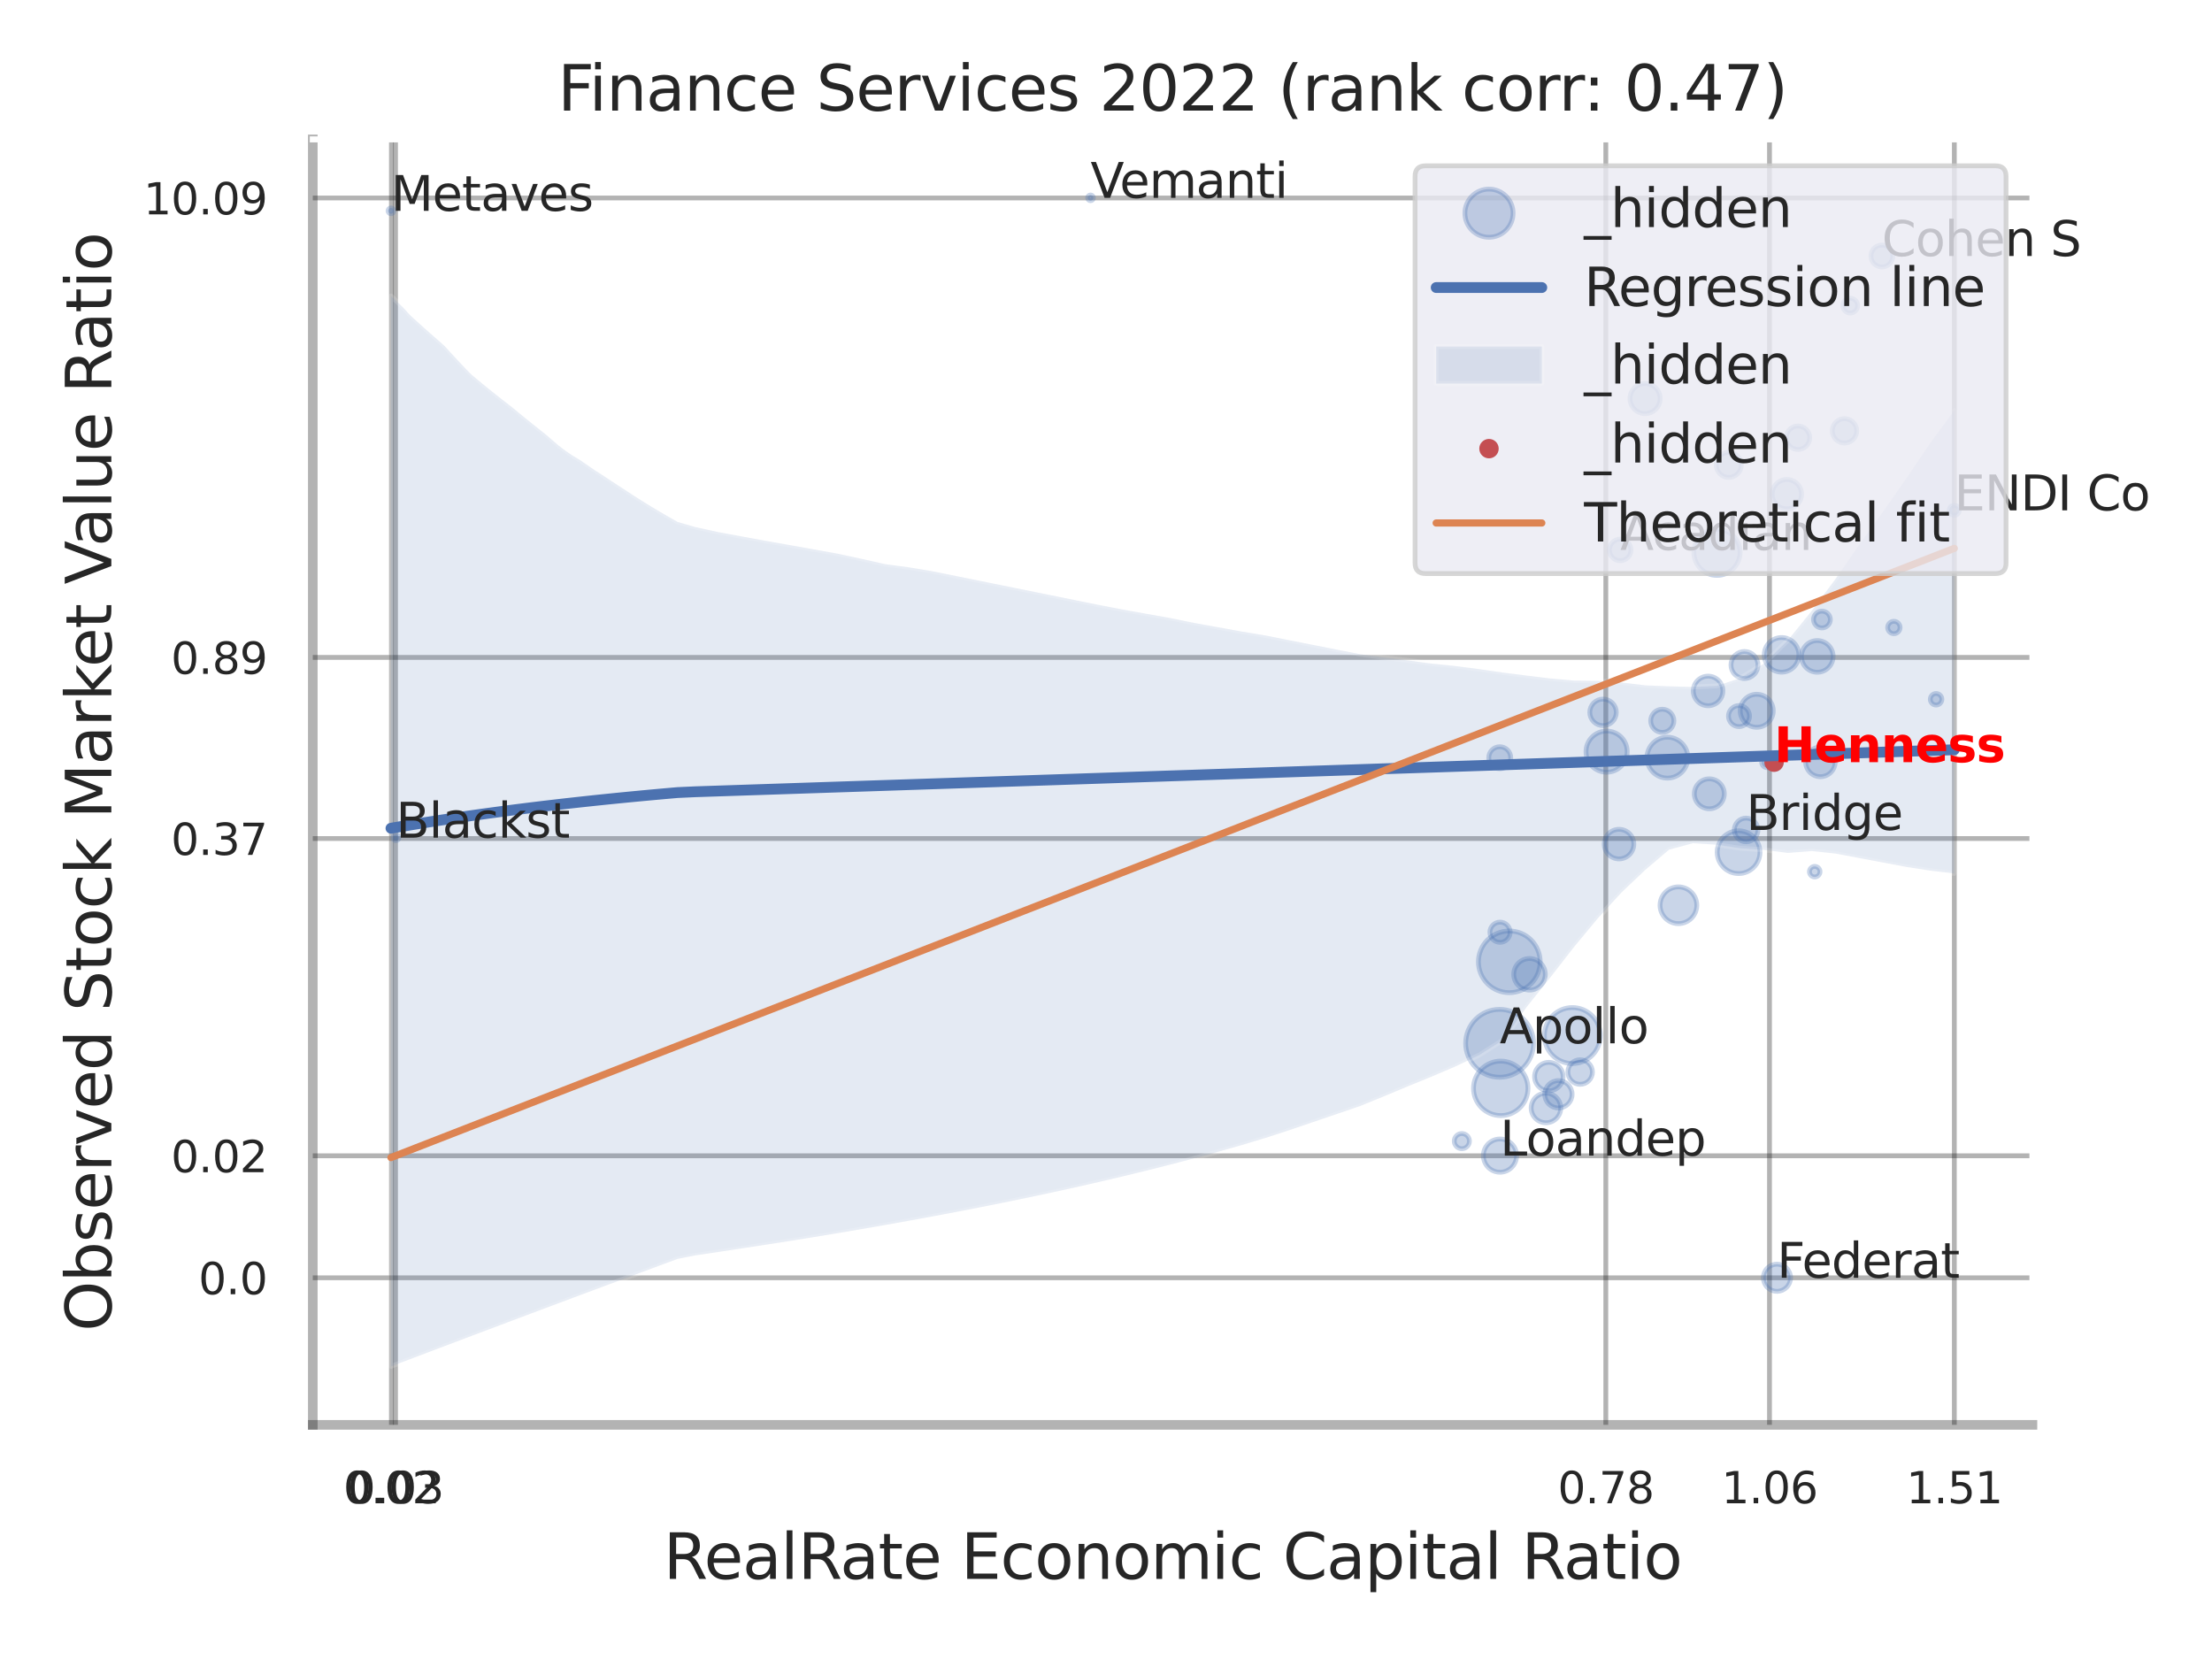 <?xml version="1.0" encoding="utf-8" standalone="no"?>
<!DOCTYPE svg PUBLIC "-//W3C//DTD SVG 1.1//EN"
  "http://www.w3.org/Graphics/SVG/1.1/DTD/svg11.dtd">
<svg xmlns:xlink="http://www.w3.org/1999/xlink" width="460.8pt" height="345.6pt" viewBox="0 0 460.8 345.6" xmlns="http://www.w3.org/2000/svg" version="1.1">
 <defs>
  <style type="text/css">*{stroke-linejoin: round; stroke-linecap: butt}</style>
 </defs>
 <g id="figure_1">
  <g id="patch_1">
   <path d="M 0 345.6 
L 460.8 345.6 
L 460.8 0 
L 0 0 
z
" style="fill: #ffffff"/>
  </g>
  <g id="axes_1">
   <g id="patch_2">
    <path d="M 65.16 296.82 
L 423.393 296.82 
L 423.393 29.04 
L 65.16 29.04 
z
" style="fill: #ffffff"/>
   </g>
   <g id="matplotlib.axis_1">
    <g id="xtick_1">
     <g id="line2d_1">
      <path d="M 81.539 296.82 
L 81.539 29.04 
" clip-path="url(#p2b9454415e)" style="fill: none; stroke: #000000; stroke-opacity: 0.3; stroke-linecap: round"/>
     </g>
     <g id="text_1">
      <!-- 0.02 -->
      <g style="fill: #262626" transform="translate(71.52 313.159) scale(0.09 -0.09)">
       <defs>
        <path id="DejaVuSans-30" d="M 2034 4250 
Q 1547 4250 1301 3770 
Q 1056 3291 1056 2328 
Q 1056 1369 1301 889 
Q 1547 409 2034 409 
Q 2525 409 2770 889 
Q 3016 1369 3016 2328 
Q 3016 3291 2770 3770 
Q 2525 4250 2034 4250 
z
M 2034 4750 
Q 2819 4750 3233 4129 
Q 3647 3509 3647 2328 
Q 3647 1150 3233 529 
Q 2819 -91 2034 -91 
Q 1250 -91 836 529 
Q 422 1150 422 2328 
Q 422 3509 836 4129 
Q 1250 4750 2034 4750 
z
" transform="scale(0.016)"/>
        <path id="DejaVuSans-2e" d="M 684 794 
L 1344 794 
L 1344 0 
L 684 0 
L 684 794 
z
" transform="scale(0.016)"/>
        <path id="DejaVuSans-32" d="M 1228 531 
L 3431 531 
L 3431 0 
L 469 0 
L 469 531 
Q 828 903 1448 1529 
Q 2069 2156 2228 2338 
Q 2531 2678 2651 2914 
Q 2772 3150 2772 3378 
Q 2772 3750 2511 3984 
Q 2250 4219 1831 4219 
Q 1534 4219 1204 4116 
Q 875 4013 500 3803 
L 500 4441 
Q 881 4594 1212 4672 
Q 1544 4750 1819 4750 
Q 2544 4750 2975 4387 
Q 3406 4025 3406 3419 
Q 3406 3131 3298 2873 
Q 3191 2616 2906 2266 
Q 2828 2175 2409 1742 
Q 1991 1309 1228 531 
z
" transform="scale(0.016)"/>
       </defs>
       <use xlink:href="#DejaVuSans-30"/>
       <use xlink:href="#DejaVuSans-2e" transform="translate(63.623 0)"/>
       <use xlink:href="#DejaVuSans-30" transform="translate(95.41 0)"/>
       <use xlink:href="#DejaVuSans-32" transform="translate(159.033 0)"/>
      </g>
     </g>
    </g>
    <g id="xtick_2">
     <g id="line2d_2">
      <path d="M 82.395 296.82 
L 82.395 29.04 
" clip-path="url(#p2b9454415e)" style="fill: none; stroke: #000000; stroke-opacity: 0.3; stroke-linecap: round"/>
     </g>
     <g id="text_2">
      <!-- 0.03 -->
      <g style="fill: #262626" transform="translate(72.375 313.159) scale(0.09 -0.09)">
       <defs>
        <path id="DejaVuSans-33" d="M 2597 2516 
Q 3050 2419 3304 2112 
Q 3559 1806 3559 1356 
Q 3559 666 3084 287 
Q 2609 -91 1734 -91 
Q 1441 -91 1130 -33 
Q 819 25 488 141 
L 488 750 
Q 750 597 1062 519 
Q 1375 441 1716 441 
Q 2309 441 2620 675 
Q 2931 909 2931 1356 
Q 2931 1769 2642 2001 
Q 2353 2234 1838 2234 
L 1294 2234 
L 1294 2753 
L 1863 2753 
Q 2328 2753 2575 2939 
Q 2822 3125 2822 3475 
Q 2822 3834 2567 4026 
Q 2313 4219 1838 4219 
Q 1578 4219 1281 4162 
Q 984 4106 628 3988 
L 628 4550 
Q 988 4650 1302 4700 
Q 1616 4750 1894 4750 
Q 2613 4750 3031 4423 
Q 3450 4097 3450 3541 
Q 3450 3153 3228 2886 
Q 3006 2619 2597 2516 
z
" transform="scale(0.016)"/>
       </defs>
       <use xlink:href="#DejaVuSans-30"/>
       <use xlink:href="#DejaVuSans-2e" transform="translate(63.623 0)"/>
       <use xlink:href="#DejaVuSans-30" transform="translate(95.41 0)"/>
       <use xlink:href="#DejaVuSans-33" transform="translate(159.033 0)"/>
      </g>
     </g>
    </g>
    <g id="xtick_3">
     <g id="line2d_3">
      <path d="M 334.518 296.82 
L 334.518 29.04 
" clip-path="url(#p2b9454415e)" style="fill: none; stroke: #000000; stroke-opacity: 0.3; stroke-linecap: round"/>
     </g>
     <g id="text_3">
      <!-- 0.78 -->
      <g style="fill: #262626" transform="translate(324.499 313.159) scale(0.09 -0.09)">
       <defs>
        <path id="DejaVuSans-37" d="M 525 4666 
L 3525 4666 
L 3525 4397 
L 1831 0 
L 1172 0 
L 2766 4134 
L 525 4134 
L 525 4666 
z
" transform="scale(0.016)"/>
        <path id="DejaVuSans-38" d="M 2034 2216 
Q 1584 2216 1326 1975 
Q 1069 1734 1069 1313 
Q 1069 891 1326 650 
Q 1584 409 2034 409 
Q 2484 409 2743 651 
Q 3003 894 3003 1313 
Q 3003 1734 2745 1975 
Q 2488 2216 2034 2216 
z
M 1403 2484 
Q 997 2584 770 2862 
Q 544 3141 544 3541 
Q 544 4100 942 4425 
Q 1341 4750 2034 4750 
Q 2731 4750 3128 4425 
Q 3525 4100 3525 3541 
Q 3525 3141 3298 2862 
Q 3072 2584 2669 2484 
Q 3125 2378 3379 2068 
Q 3634 1759 3634 1313 
Q 3634 634 3220 271 
Q 2806 -91 2034 -91 
Q 1263 -91 848 271 
Q 434 634 434 1313 
Q 434 1759 690 2068 
Q 947 2378 1403 2484 
z
M 1172 3481 
Q 1172 3119 1398 2916 
Q 1625 2713 2034 2713 
Q 2441 2713 2670 2916 
Q 2900 3119 2900 3481 
Q 2900 3844 2670 4047 
Q 2441 4250 2034 4250 
Q 1625 4250 1398 4047 
Q 1172 3844 1172 3481 
z
" transform="scale(0.016)"/>
       </defs>
       <use xlink:href="#DejaVuSans-30"/>
       <use xlink:href="#DejaVuSans-2e" transform="translate(63.623 0)"/>
       <use xlink:href="#DejaVuSans-37" transform="translate(95.41 0)"/>
       <use xlink:href="#DejaVuSans-38" transform="translate(159.033 0)"/>
      </g>
     </g>
    </g>
    <g id="xtick_4">
     <g id="line2d_4">
      <path d="M 368.621 296.82 
L 368.621 29.04 
" clip-path="url(#p2b9454415e)" style="fill: none; stroke: #000000; stroke-opacity: 0.3; stroke-linecap: round"/>
     </g>
     <g id="text_4">
      <!-- 1.06 -->
      <g style="fill: #262626" transform="translate(358.601 313.159) scale(0.09 -0.09)">
       <defs>
        <path id="DejaVuSans-31" d="M 794 531 
L 1825 531 
L 1825 4091 
L 703 3866 
L 703 4441 
L 1819 4666 
L 2450 4666 
L 2450 531 
L 3481 531 
L 3481 0 
L 794 0 
L 794 531 
z
" transform="scale(0.016)"/>
        <path id="DejaVuSans-36" d="M 2113 2584 
Q 1688 2584 1439 2293 
Q 1191 2003 1191 1497 
Q 1191 994 1439 701 
Q 1688 409 2113 409 
Q 2538 409 2786 701 
Q 3034 994 3034 1497 
Q 3034 2003 2786 2293 
Q 2538 2584 2113 2584 
z
M 3366 4563 
L 3366 3988 
Q 3128 4100 2886 4159 
Q 2644 4219 2406 4219 
Q 1781 4219 1451 3797 
Q 1122 3375 1075 2522 
Q 1259 2794 1537 2939 
Q 1816 3084 2150 3084 
Q 2853 3084 3261 2657 
Q 3669 2231 3669 1497 
Q 3669 778 3244 343 
Q 2819 -91 2113 -91 
Q 1303 -91 875 529 
Q 447 1150 447 2328 
Q 447 3434 972 4092 
Q 1497 4750 2381 4750 
Q 2619 4750 2861 4703 
Q 3103 4656 3366 4563 
z
" transform="scale(0.016)"/>
       </defs>
       <use xlink:href="#DejaVuSans-31"/>
       <use xlink:href="#DejaVuSans-2e" transform="translate(63.623 0)"/>
       <use xlink:href="#DejaVuSans-30" transform="translate(95.41 0)"/>
       <use xlink:href="#DejaVuSans-36" transform="translate(159.033 0)"/>
      </g>
     </g>
    </g>
    <g id="xtick_5">
     <g id="line2d_5">
      <path d="M 407.124 296.82 
L 407.124 29.04 
" clip-path="url(#p2b9454415e)" style="fill: none; stroke: #000000; stroke-opacity: 0.3; stroke-linecap: round"/>
     </g>
     <g id="text_5">
      <!-- 1.51 -->
      <g style="fill: #262626" transform="translate(397.104 313.159) scale(0.09 -0.09)">
       <defs>
        <path id="DejaVuSans-35" d="M 691 4666 
L 3169 4666 
L 3169 4134 
L 1269 4134 
L 1269 2991 
Q 1406 3038 1543 3061 
Q 1681 3084 1819 3084 
Q 2600 3084 3056 2656 
Q 3513 2228 3513 1497 
Q 3513 744 3044 326 
Q 2575 -91 1722 -91 
Q 1428 -91 1123 -41 
Q 819 9 494 109 
L 494 744 
Q 775 591 1075 516 
Q 1375 441 1709 441 
Q 2250 441 2565 725 
Q 2881 1009 2881 1497 
Q 2881 1984 2565 2268 
Q 2250 2553 1709 2553 
Q 1456 2553 1204 2497 
Q 953 2441 691 2322 
L 691 4666 
z
" transform="scale(0.016)"/>
       </defs>
       <use xlink:href="#DejaVuSans-31"/>
       <use xlink:href="#DejaVuSans-2e" transform="translate(63.623 0)"/>
       <use xlink:href="#DejaVuSans-35" transform="translate(95.41 0)"/>
       <use xlink:href="#DejaVuSans-31" transform="translate(159.033 0)"/>
      </g>
     </g>
    </g>
    <g id="xtick_6"/>
    <g id="xtick_7"/>
    <g id="text_6">
     <!-- RealRate Economic Capital Ratio -->
     <g style="fill: #262626" transform="translate(138.223 328.908) scale(0.13 -0.13)">
      <defs>
       <path id="DejaVuSans-52" d="M 2841 2188 
Q 3044 2119 3236 1894 
Q 3428 1669 3622 1275 
L 4263 0 
L 3584 0 
L 2988 1197 
Q 2756 1666 2539 1819 
Q 2322 1972 1947 1972 
L 1259 1972 
L 1259 0 
L 628 0 
L 628 4666 
L 2053 4666 
Q 2853 4666 3247 4331 
Q 3641 3997 3641 3322 
Q 3641 2881 3436 2590 
Q 3231 2300 2841 2188 
z
M 1259 4147 
L 1259 2491 
L 2053 2491 
Q 2509 2491 2742 2702 
Q 2975 2913 2975 3322 
Q 2975 3731 2742 3939 
Q 2509 4147 2053 4147 
L 1259 4147 
z
" transform="scale(0.016)"/>
       <path id="DejaVuSans-65" d="M 3597 1894 
L 3597 1613 
L 953 1613 
Q 991 1019 1311 708 
Q 1631 397 2203 397 
Q 2534 397 2845 478 
Q 3156 559 3463 722 
L 3463 178 
Q 3153 47 2828 -22 
Q 2503 -91 2169 -91 
Q 1331 -91 842 396 
Q 353 884 353 1716 
Q 353 2575 817 3079 
Q 1281 3584 2069 3584 
Q 2775 3584 3186 3129 
Q 3597 2675 3597 1894 
z
M 3022 2063 
Q 3016 2534 2758 2815 
Q 2500 3097 2075 3097 
Q 1594 3097 1305 2825 
Q 1016 2553 972 2059 
L 3022 2063 
z
" transform="scale(0.016)"/>
       <path id="DejaVuSans-61" d="M 2194 1759 
Q 1497 1759 1228 1600 
Q 959 1441 959 1056 
Q 959 750 1161 570 
Q 1363 391 1709 391 
Q 2188 391 2477 730 
Q 2766 1069 2766 1631 
L 2766 1759 
L 2194 1759 
z
M 3341 1997 
L 3341 0 
L 2766 0 
L 2766 531 
Q 2569 213 2275 61 
Q 1981 -91 1556 -91 
Q 1019 -91 701 211 
Q 384 513 384 1019 
Q 384 1609 779 1909 
Q 1175 2209 1959 2209 
L 2766 2209 
L 2766 2266 
Q 2766 2663 2505 2880 
Q 2244 3097 1772 3097 
Q 1472 3097 1187 3025 
Q 903 2953 641 2809 
L 641 3341 
Q 956 3463 1253 3523 
Q 1550 3584 1831 3584 
Q 2591 3584 2966 3190 
Q 3341 2797 3341 1997 
z
" transform="scale(0.016)"/>
       <path id="DejaVuSans-6c" d="M 603 4863 
L 1178 4863 
L 1178 0 
L 603 0 
L 603 4863 
z
" transform="scale(0.016)"/>
       <path id="DejaVuSans-74" d="M 1172 4494 
L 1172 3500 
L 2356 3500 
L 2356 3053 
L 1172 3053 
L 1172 1153 
Q 1172 725 1289 603 
Q 1406 481 1766 481 
L 2356 481 
L 2356 0 
L 1766 0 
Q 1100 0 847 248 
Q 594 497 594 1153 
L 594 3053 
L 172 3053 
L 172 3500 
L 594 3500 
L 594 4494 
L 1172 4494 
z
" transform="scale(0.016)"/>
       <path id="DejaVuSans-20" transform="scale(0.016)"/>
       <path id="DejaVuSans-45" d="M 628 4666 
L 3578 4666 
L 3578 4134 
L 1259 4134 
L 1259 2753 
L 3481 2753 
L 3481 2222 
L 1259 2222 
L 1259 531 
L 3634 531 
L 3634 0 
L 628 0 
L 628 4666 
z
" transform="scale(0.016)"/>
       <path id="DejaVuSans-63" d="M 3122 3366 
L 3122 2828 
Q 2878 2963 2633 3030 
Q 2388 3097 2138 3097 
Q 1578 3097 1268 2742 
Q 959 2388 959 1747 
Q 959 1106 1268 751 
Q 1578 397 2138 397 
Q 2388 397 2633 464 
Q 2878 531 3122 666 
L 3122 134 
Q 2881 22 2623 -34 
Q 2366 -91 2075 -91 
Q 1284 -91 818 406 
Q 353 903 353 1747 
Q 353 2603 823 3093 
Q 1294 3584 2113 3584 
Q 2378 3584 2631 3529 
Q 2884 3475 3122 3366 
z
" transform="scale(0.016)"/>
       <path id="DejaVuSans-6f" d="M 1959 3097 
Q 1497 3097 1228 2736 
Q 959 2375 959 1747 
Q 959 1119 1226 758 
Q 1494 397 1959 397 
Q 2419 397 2687 759 
Q 2956 1122 2956 1747 
Q 2956 2369 2687 2733 
Q 2419 3097 1959 3097 
z
M 1959 3584 
Q 2709 3584 3137 3096 
Q 3566 2609 3566 1747 
Q 3566 888 3137 398 
Q 2709 -91 1959 -91 
Q 1206 -91 779 398 
Q 353 888 353 1747 
Q 353 2609 779 3096 
Q 1206 3584 1959 3584 
z
" transform="scale(0.016)"/>
       <path id="DejaVuSans-6e" d="M 3513 2113 
L 3513 0 
L 2938 0 
L 2938 2094 
Q 2938 2591 2744 2837 
Q 2550 3084 2163 3084 
Q 1697 3084 1428 2787 
Q 1159 2491 1159 1978 
L 1159 0 
L 581 0 
L 581 3500 
L 1159 3500 
L 1159 2956 
Q 1366 3272 1645 3428 
Q 1925 3584 2291 3584 
Q 2894 3584 3203 3211 
Q 3513 2838 3513 2113 
z
" transform="scale(0.016)"/>
       <path id="DejaVuSans-6d" d="M 3328 2828 
Q 3544 3216 3844 3400 
Q 4144 3584 4550 3584 
Q 5097 3584 5394 3201 
Q 5691 2819 5691 2113 
L 5691 0 
L 5113 0 
L 5113 2094 
Q 5113 2597 4934 2840 
Q 4756 3084 4391 3084 
Q 3944 3084 3684 2787 
Q 3425 2491 3425 1978 
L 3425 0 
L 2847 0 
L 2847 2094 
Q 2847 2600 2669 2842 
Q 2491 3084 2119 3084 
Q 1678 3084 1418 2786 
Q 1159 2488 1159 1978 
L 1159 0 
L 581 0 
L 581 3500 
L 1159 3500 
L 1159 2956 
Q 1356 3278 1631 3431 
Q 1906 3584 2284 3584 
Q 2666 3584 2933 3390 
Q 3200 3197 3328 2828 
z
" transform="scale(0.016)"/>
       <path id="DejaVuSans-69" d="M 603 3500 
L 1178 3500 
L 1178 0 
L 603 0 
L 603 3500 
z
M 603 4863 
L 1178 4863 
L 1178 4134 
L 603 4134 
L 603 4863 
z
" transform="scale(0.016)"/>
       <path id="DejaVuSans-43" d="M 4122 4306 
L 4122 3641 
Q 3803 3938 3442 4084 
Q 3081 4231 2675 4231 
Q 1875 4231 1450 3742 
Q 1025 3253 1025 2328 
Q 1025 1406 1450 917 
Q 1875 428 2675 428 
Q 3081 428 3442 575 
Q 3803 722 4122 1019 
L 4122 359 
Q 3791 134 3420 21 
Q 3050 -91 2638 -91 
Q 1578 -91 968 557 
Q 359 1206 359 2328 
Q 359 3453 968 4101 
Q 1578 4750 2638 4750 
Q 3056 4750 3426 4639 
Q 3797 4528 4122 4306 
z
" transform="scale(0.016)"/>
       <path id="DejaVuSans-70" d="M 1159 525 
L 1159 -1331 
L 581 -1331 
L 581 3500 
L 1159 3500 
L 1159 2969 
Q 1341 3281 1617 3432 
Q 1894 3584 2278 3584 
Q 2916 3584 3314 3078 
Q 3713 2572 3713 1747 
Q 3713 922 3314 415 
Q 2916 -91 2278 -91 
Q 1894 -91 1617 61 
Q 1341 213 1159 525 
z
M 3116 1747 
Q 3116 2381 2855 2742 
Q 2594 3103 2138 3103 
Q 1681 3103 1420 2742 
Q 1159 2381 1159 1747 
Q 1159 1113 1420 752 
Q 1681 391 2138 391 
Q 2594 391 2855 752 
Q 3116 1113 3116 1747 
z
" transform="scale(0.016)"/>
      </defs>
      <use xlink:href="#DejaVuSans-52"/>
      <use xlink:href="#DejaVuSans-65" transform="translate(64.982 0)"/>
      <use xlink:href="#DejaVuSans-61" transform="translate(126.506 0)"/>
      <use xlink:href="#DejaVuSans-6c" transform="translate(187.785 0)"/>
      <use xlink:href="#DejaVuSans-52" transform="translate(215.568 0)"/>
      <use xlink:href="#DejaVuSans-61" transform="translate(282.801 0)"/>
      <use xlink:href="#DejaVuSans-74" transform="translate(344.08 0)"/>
      <use xlink:href="#DejaVuSans-65" transform="translate(383.289 0)"/>
      <use xlink:href="#DejaVuSans-20" transform="translate(444.812 0)"/>
      <use xlink:href="#DejaVuSans-45" transform="translate(476.6 0)"/>
      <use xlink:href="#DejaVuSans-63" transform="translate(539.783 0)"/>
      <use xlink:href="#DejaVuSans-6f" transform="translate(594.764 0)"/>
      <use xlink:href="#DejaVuSans-6e" transform="translate(655.945 0)"/>
      <use xlink:href="#DejaVuSans-6f" transform="translate(719.324 0)"/>
      <use xlink:href="#DejaVuSans-6d" transform="translate(780.506 0)"/>
      <use xlink:href="#DejaVuSans-69" transform="translate(877.918 0)"/>
      <use xlink:href="#DejaVuSans-63" transform="translate(905.701 0)"/>
      <use xlink:href="#DejaVuSans-20" transform="translate(960.682 0)"/>
      <use xlink:href="#DejaVuSans-43" transform="translate(992.469 0)"/>
      <use xlink:href="#DejaVuSans-61" transform="translate(1062.293 0)"/>
      <use xlink:href="#DejaVuSans-70" transform="translate(1123.572 0)"/>
      <use xlink:href="#DejaVuSans-69" transform="translate(1187.049 0)"/>
      <use xlink:href="#DejaVuSans-74" transform="translate(1214.832 0)"/>
      <use xlink:href="#DejaVuSans-61" transform="translate(1254.041 0)"/>
      <use xlink:href="#DejaVuSans-6c" transform="translate(1315.32 0)"/>
      <use xlink:href="#DejaVuSans-20" transform="translate(1343.104 0)"/>
      <use xlink:href="#DejaVuSans-52" transform="translate(1374.891 0)"/>
      <use xlink:href="#DejaVuSans-61" transform="translate(1442.123 0)"/>
      <use xlink:href="#DejaVuSans-74" transform="translate(1503.402 0)"/>
      <use xlink:href="#DejaVuSans-69" transform="translate(1542.611 0)"/>
      <use xlink:href="#DejaVuSans-6f" transform="translate(1570.395 0)"/>
     </g>
    </g>
   </g>
   <g id="matplotlib.axis_2">
    <g id="ytick_1">
     <g id="line2d_6">
      <path d="M 65.16 266.19 
L 423.393 266.19 
" clip-path="url(#p2b9454415e)" style="fill: none; stroke: #000000; stroke-opacity: 0.3; stroke-linecap: round"/>
     </g>
     <g id="text_7">
      <!-- 0.0 -->
      <g style="fill: #262626" transform="translate(41.347 269.61) scale(0.09 -0.09)">
       <use xlink:href="#DejaVuSans-30"/>
       <use xlink:href="#DejaVuSans-2e" transform="translate(63.623 0)"/>
       <use xlink:href="#DejaVuSans-30" transform="translate(95.41 0)"/>
      </g>
     </g>
    </g>
    <g id="ytick_2">
     <g id="line2d_7">
      <path d="M 65.16 240.773 
L 423.393 240.773 
" clip-path="url(#p2b9454415e)" style="fill: none; stroke: #000000; stroke-opacity: 0.3; stroke-linecap: round"/>
     </g>
     <g id="text_8">
      <!-- 0.02 -->
      <g style="fill: #262626" transform="translate(35.621 244.192) scale(0.09 -0.09)">
       <use xlink:href="#DejaVuSans-30"/>
       <use xlink:href="#DejaVuSans-2e" transform="translate(63.623 0)"/>
       <use xlink:href="#DejaVuSans-30" transform="translate(95.41 0)"/>
       <use xlink:href="#DejaVuSans-32" transform="translate(159.033 0)"/>
      </g>
     </g>
    </g>
    <g id="ytick_3">
     <g id="line2d_8">
      <path d="M 65.16 174.676 
L 423.393 174.676 
" clip-path="url(#p2b9454415e)" style="fill: none; stroke: #000000; stroke-opacity: 0.3; stroke-linecap: round"/>
     </g>
     <g id="text_9">
      <!-- 0.37 -->
      <g style="fill: #262626" transform="translate(35.621 178.095) scale(0.09 -0.09)">
       <use xlink:href="#DejaVuSans-30"/>
       <use xlink:href="#DejaVuSans-2e" transform="translate(63.623 0)"/>
       <use xlink:href="#DejaVuSans-33" transform="translate(95.41 0)"/>
       <use xlink:href="#DejaVuSans-37" transform="translate(159.033 0)"/>
      </g>
     </g>
    </g>
    <g id="ytick_4">
     <g id="line2d_9">
      <path d="M 65.16 136.951 
L 423.393 136.951 
" clip-path="url(#p2b9454415e)" style="fill: none; stroke: #000000; stroke-opacity: 0.3; stroke-linecap: round"/>
     </g>
     <g id="text_10">
      <!-- 0.89 -->
      <g style="fill: #262626" transform="translate(35.621 140.371) scale(0.09 -0.09)">
       <defs>
        <path id="DejaVuSans-39" d="M 703 97 
L 703 672 
Q 941 559 1184 500 
Q 1428 441 1663 441 
Q 2288 441 2617 861 
Q 2947 1281 2994 2138 
Q 2813 1869 2534 1725 
Q 2256 1581 1919 1581 
Q 1219 1581 811 2004 
Q 403 2428 403 3163 
Q 403 3881 828 4315 
Q 1253 4750 1959 4750 
Q 2769 4750 3195 4129 
Q 3622 3509 3622 2328 
Q 3622 1225 3098 567 
Q 2575 -91 1691 -91 
Q 1453 -91 1209 -44 
Q 966 3 703 97 
z
M 1959 2075 
Q 2384 2075 2632 2365 
Q 2881 2656 2881 3163 
Q 2881 3666 2632 3958 
Q 2384 4250 1959 4250 
Q 1534 4250 1286 3958 
Q 1038 3666 1038 3163 
Q 1038 2656 1286 2365 
Q 1534 2075 1959 2075 
z
" transform="scale(0.016)"/>
       </defs>
       <use xlink:href="#DejaVuSans-30"/>
       <use xlink:href="#DejaVuSans-2e" transform="translate(63.623 0)"/>
       <use xlink:href="#DejaVuSans-38" transform="translate(95.41 0)"/>
       <use xlink:href="#DejaVuSans-39" transform="translate(159.033 0)"/>
      </g>
     </g>
    </g>
    <g id="ytick_5">
     <g id="line2d_10">
      <path d="M 65.16 41.241 
L 423.393 41.241 
" clip-path="url(#p2b9454415e)" style="fill: none; stroke: #000000; stroke-opacity: 0.3; stroke-linecap: round"/>
     </g>
     <g id="text_11">
      <!-- 10.09 -->
      <g style="fill: #262626" transform="translate(29.895 44.66) scale(0.09 -0.09)">
       <use xlink:href="#DejaVuSans-31"/>
       <use xlink:href="#DejaVuSans-30" transform="translate(63.623 0)"/>
       <use xlink:href="#DejaVuSans-2e" transform="translate(127.246 0)"/>
       <use xlink:href="#DejaVuSans-30" transform="translate(159.033 0)"/>
       <use xlink:href="#DejaVuSans-39" transform="translate(222.656 0)"/>
      </g>
     </g>
    </g>
    <g id="ytick_6"/>
    <g id="ytick_7"/>
    <g id="ytick_8"/>
    <g id="text_12">
     <!-- Observed Stock Market Value Ratio -->
     <g style="fill: #262626" transform="translate(23.191 277.332) rotate(-90) scale(0.13 -0.13)">
      <defs>
       <path id="DejaVuSans-4f" d="M 2522 4238 
Q 1834 4238 1429 3725 
Q 1025 3213 1025 2328 
Q 1025 1447 1429 934 
Q 1834 422 2522 422 
Q 3209 422 3611 934 
Q 4013 1447 4013 2328 
Q 4013 3213 3611 3725 
Q 3209 4238 2522 4238 
z
M 2522 4750 
Q 3503 4750 4090 4092 
Q 4678 3434 4678 2328 
Q 4678 1225 4090 567 
Q 3503 -91 2522 -91 
Q 1538 -91 948 565 
Q 359 1222 359 2328 
Q 359 3434 948 4092 
Q 1538 4750 2522 4750 
z
" transform="scale(0.016)"/>
       <path id="DejaVuSans-62" d="M 3116 1747 
Q 3116 2381 2855 2742 
Q 2594 3103 2138 3103 
Q 1681 3103 1420 2742 
Q 1159 2381 1159 1747 
Q 1159 1113 1420 752 
Q 1681 391 2138 391 
Q 2594 391 2855 752 
Q 3116 1113 3116 1747 
z
M 1159 2969 
Q 1341 3281 1617 3432 
Q 1894 3584 2278 3584 
Q 2916 3584 3314 3078 
Q 3713 2572 3713 1747 
Q 3713 922 3314 415 
Q 2916 -91 2278 -91 
Q 1894 -91 1617 61 
Q 1341 213 1159 525 
L 1159 0 
L 581 0 
L 581 4863 
L 1159 4863 
L 1159 2969 
z
" transform="scale(0.016)"/>
       <path id="DejaVuSans-73" d="M 2834 3397 
L 2834 2853 
Q 2591 2978 2328 3040 
Q 2066 3103 1784 3103 
Q 1356 3103 1142 2972 
Q 928 2841 928 2578 
Q 928 2378 1081 2264 
Q 1234 2150 1697 2047 
L 1894 2003 
Q 2506 1872 2764 1633 
Q 3022 1394 3022 966 
Q 3022 478 2636 193 
Q 2250 -91 1575 -91 
Q 1294 -91 989 -36 
Q 684 19 347 128 
L 347 722 
Q 666 556 975 473 
Q 1284 391 1588 391 
Q 1994 391 2212 530 
Q 2431 669 2431 922 
Q 2431 1156 2273 1281 
Q 2116 1406 1581 1522 
L 1381 1569 
Q 847 1681 609 1914 
Q 372 2147 372 2553 
Q 372 3047 722 3315 
Q 1072 3584 1716 3584 
Q 2034 3584 2315 3537 
Q 2597 3491 2834 3397 
z
" transform="scale(0.016)"/>
       <path id="DejaVuSans-72" d="M 2631 2963 
Q 2534 3019 2420 3045 
Q 2306 3072 2169 3072 
Q 1681 3072 1420 2755 
Q 1159 2438 1159 1844 
L 1159 0 
L 581 0 
L 581 3500 
L 1159 3500 
L 1159 2956 
Q 1341 3275 1631 3429 
Q 1922 3584 2338 3584 
Q 2397 3584 2469 3576 
Q 2541 3569 2628 3553 
L 2631 2963 
z
" transform="scale(0.016)"/>
       <path id="DejaVuSans-76" d="M 191 3500 
L 800 3500 
L 1894 563 
L 2988 3500 
L 3597 3500 
L 2284 0 
L 1503 0 
L 191 3500 
z
" transform="scale(0.016)"/>
       <path id="DejaVuSans-64" d="M 2906 2969 
L 2906 4863 
L 3481 4863 
L 3481 0 
L 2906 0 
L 2906 525 
Q 2725 213 2448 61 
Q 2172 -91 1784 -91 
Q 1150 -91 751 415 
Q 353 922 353 1747 
Q 353 2572 751 3078 
Q 1150 3584 1784 3584 
Q 2172 3584 2448 3432 
Q 2725 3281 2906 2969 
z
M 947 1747 
Q 947 1113 1208 752 
Q 1469 391 1925 391 
Q 2381 391 2643 752 
Q 2906 1113 2906 1747 
Q 2906 2381 2643 2742 
Q 2381 3103 1925 3103 
Q 1469 3103 1208 2742 
Q 947 2381 947 1747 
z
" transform="scale(0.016)"/>
       <path id="DejaVuSans-53" d="M 3425 4513 
L 3425 3897 
Q 3066 4069 2747 4153 
Q 2428 4238 2131 4238 
Q 1616 4238 1336 4038 
Q 1056 3838 1056 3469 
Q 1056 3159 1242 3001 
Q 1428 2844 1947 2747 
L 2328 2669 
Q 3034 2534 3370 2195 
Q 3706 1856 3706 1288 
Q 3706 609 3251 259 
Q 2797 -91 1919 -91 
Q 1588 -91 1214 -16 
Q 841 59 441 206 
L 441 856 
Q 825 641 1194 531 
Q 1563 422 1919 422 
Q 2459 422 2753 634 
Q 3047 847 3047 1241 
Q 3047 1584 2836 1778 
Q 2625 1972 2144 2069 
L 1759 2144 
Q 1053 2284 737 2584 
Q 422 2884 422 3419 
Q 422 4038 858 4394 
Q 1294 4750 2059 4750 
Q 2388 4750 2728 4690 
Q 3069 4631 3425 4513 
z
" transform="scale(0.016)"/>
       <path id="DejaVuSans-6b" d="M 581 4863 
L 1159 4863 
L 1159 1991 
L 2875 3500 
L 3609 3500 
L 1753 1863 
L 3688 0 
L 2938 0 
L 1159 1709 
L 1159 0 
L 581 0 
L 581 4863 
z
" transform="scale(0.016)"/>
       <path id="DejaVuSans-4d" d="M 628 4666 
L 1569 4666 
L 2759 1491 
L 3956 4666 
L 4897 4666 
L 4897 0 
L 4281 0 
L 4281 4097 
L 3078 897 
L 2444 897 
L 1241 4097 
L 1241 0 
L 628 0 
L 628 4666 
z
" transform="scale(0.016)"/>
       <path id="DejaVuSans-56" d="M 1831 0 
L 50 4666 
L 709 4666 
L 2188 738 
L 3669 4666 
L 4325 4666 
L 2547 0 
L 1831 0 
z
" transform="scale(0.016)"/>
       <path id="DejaVuSans-75" d="M 544 1381 
L 544 3500 
L 1119 3500 
L 1119 1403 
Q 1119 906 1312 657 
Q 1506 409 1894 409 
Q 2359 409 2629 706 
Q 2900 1003 2900 1516 
L 2900 3500 
L 3475 3500 
L 3475 0 
L 2900 0 
L 2900 538 
Q 2691 219 2414 64 
Q 2138 -91 1772 -91 
Q 1169 -91 856 284 
Q 544 659 544 1381 
z
M 1991 3584 
L 1991 3584 
z
" transform="scale(0.016)"/>
      </defs>
      <use xlink:href="#DejaVuSans-4f"/>
      <use xlink:href="#DejaVuSans-62" transform="translate(78.711 0)"/>
      <use xlink:href="#DejaVuSans-73" transform="translate(142.188 0)"/>
      <use xlink:href="#DejaVuSans-65" transform="translate(194.287 0)"/>
      <use xlink:href="#DejaVuSans-72" transform="translate(255.811 0)"/>
      <use xlink:href="#DejaVuSans-76" transform="translate(296.924 0)"/>
      <use xlink:href="#DejaVuSans-65" transform="translate(356.104 0)"/>
      <use xlink:href="#DejaVuSans-64" transform="translate(417.627 0)"/>
      <use xlink:href="#DejaVuSans-20" transform="translate(481.104 0)"/>
      <use xlink:href="#DejaVuSans-53" transform="translate(512.891 0)"/>
      <use xlink:href="#DejaVuSans-74" transform="translate(576.367 0)"/>
      <use xlink:href="#DejaVuSans-6f" transform="translate(615.576 0)"/>
      <use xlink:href="#DejaVuSans-63" transform="translate(676.758 0)"/>
      <use xlink:href="#DejaVuSans-6b" transform="translate(731.738 0)"/>
      <use xlink:href="#DejaVuSans-20" transform="translate(789.648 0)"/>
      <use xlink:href="#DejaVuSans-4d" transform="translate(821.436 0)"/>
      <use xlink:href="#DejaVuSans-61" transform="translate(907.715 0)"/>
      <use xlink:href="#DejaVuSans-72" transform="translate(968.994 0)"/>
      <use xlink:href="#DejaVuSans-6b" transform="translate(1010.107 0)"/>
      <use xlink:href="#DejaVuSans-65" transform="translate(1064.393 0)"/>
      <use xlink:href="#DejaVuSans-74" transform="translate(1125.916 0)"/>
      <use xlink:href="#DejaVuSans-20" transform="translate(1165.125 0)"/>
      <use xlink:href="#DejaVuSans-56" transform="translate(1196.912 0)"/>
      <use xlink:href="#DejaVuSans-61" transform="translate(1257.57 0)"/>
      <use xlink:href="#DejaVuSans-6c" transform="translate(1318.85 0)"/>
      <use xlink:href="#DejaVuSans-75" transform="translate(1346.633 0)"/>
      <use xlink:href="#DejaVuSans-65" transform="translate(1410.012 0)"/>
      <use xlink:href="#DejaVuSans-20" transform="translate(1471.535 0)"/>
      <use xlink:href="#DejaVuSans-52" transform="translate(1503.322 0)"/>
      <use xlink:href="#DejaVuSans-61" transform="translate(1570.555 0)"/>
      <use xlink:href="#DejaVuSans-74" transform="translate(1631.834 0)"/>
      <use xlink:href="#DejaVuSans-69" transform="translate(1671.043 0)"/>
      <use xlink:href="#DejaVuSans-6f" transform="translate(1698.826 0)"/>
     </g>
    </g>
   </g>
   <g id="PathCollection_1">
    <path d="M 329.175 225.883 
C 329.854 225.883 330.505 225.613 330.985 225.133 
C 331.465 224.653 331.734 224.002 331.734 223.324 
C 331.734 222.645 331.465 221.994 330.985 221.514 
C 330.505 221.034 329.854 220.764 329.175 220.764 
C 328.496 220.764 327.845 221.034 327.365 221.514 
C 326.885 221.994 326.616 222.645 326.616 223.324 
C 326.616 224.002 326.885 224.653 327.365 225.133 
C 327.845 225.613 328.496 225.883 329.175 225.883 
z
" clip-path="url(#p2b9454415e)" style="fill: #4c72b0; fill-opacity: 0.3; stroke: #4c72b0; stroke-opacity: 0.3"/>
    <path d="M 385.434 65.218 
C 385.845 65.218 386.238 65.055 386.528 64.765 
C 386.818 64.475 386.981 64.082 386.981 63.672 
C 386.981 63.262 386.818 62.869 386.528 62.579 
C 386.238 62.289 385.845 62.126 385.434 62.126 
C 385.024 62.126 384.631 62.289 384.341 62.579 
C 384.051 62.869 383.888 63.262 383.888 63.672 
C 383.888 64.082 384.051 64.475 384.341 64.765 
C 384.631 65.055 385.024 65.218 385.434 65.218 
z
" clip-path="url(#p2b9454415e)" style="fill: #4c72b0; fill-opacity: 0.3; stroke: #4c72b0; stroke-opacity: 0.3"/>
    <path d="M 394.529 132.011 
C 394.871 132.011 395.2 131.875 395.442 131.633 
C 395.685 131.391 395.821 131.062 395.821 130.719 
C 395.821 130.377 395.685 130.048 395.442 129.806 
C 395.2 129.564 394.871 129.427 394.529 129.427 
C 394.186 129.427 393.858 129.564 393.615 129.806 
C 393.373 130.048 393.237 130.377 393.237 130.719 
C 393.237 131.062 393.373 131.391 393.615 131.633 
C 393.858 131.875 394.186 132.011 394.529 132.011 
z
" clip-path="url(#p2b9454415e)" style="fill: #4c72b0; fill-opacity: 0.3; stroke: #4c72b0; stroke-opacity: 0.3"/>
    <path d="M 314.414 206.795 
C 316.12 206.795 317.756 206.118 318.962 204.912 
C 320.168 203.706 320.845 202.07 320.845 200.364 
C 320.845 198.659 320.168 197.023 318.962 195.817 
C 317.756 194.611 316.12 193.933 314.414 193.933 
C 312.708 193.933 311.073 194.611 309.866 195.817 
C 308.66 197.023 307.983 198.659 307.983 200.364 
C 307.983 202.07 308.66 203.706 309.866 204.912 
C 311.073 206.118 312.708 206.795 314.414 206.795 
z
" clip-path="url(#p2b9454415e)" style="fill: #4c72b0; fill-opacity: 0.3; stroke: #4c72b0; stroke-opacity: 0.3"/>
    <path d="M 337.273 178.926 
C 338.09 178.926 338.874 178.601 339.452 178.023 
C 340.03 177.445 340.355 176.661 340.355 175.844 
C 340.355 175.026 340.03 174.242 339.452 173.664 
C 338.874 173.086 338.09 172.762 337.273 172.762 
C 336.455 172.762 335.671 173.086 335.093 173.664 
C 334.515 174.242 334.191 175.026 334.191 175.844 
C 334.191 176.661 334.515 177.445 335.093 178.023 
C 335.671 178.601 336.455 178.926 337.273 178.926 
z
" clip-path="url(#p2b9454415e)" style="fill: #4c72b0; fill-opacity: 0.3; stroke: #4c72b0; stroke-opacity: 0.3"/>
    <path d="M 324.647 230.814 
C 325.403 230.814 326.128 230.514 326.663 229.979 
C 327.197 229.445 327.498 228.72 327.498 227.964 
C 327.498 227.208 327.197 226.483 326.663 225.948 
C 326.128 225.413 325.403 225.113 324.647 225.113 
C 323.891 225.113 323.166 225.413 322.631 225.948 
C 322.097 226.483 321.797 227.208 321.797 227.964 
C 321.797 228.72 322.097 229.445 322.631 229.979 
C 323.166 230.514 323.891 230.814 324.647 230.814 
z
" clip-path="url(#p2b9454415e)" style="fill: #4c72b0; fill-opacity: 0.3; stroke: #4c72b0; stroke-opacity: 0.3"/>
    <path d="M 362.182 181.979 
C 363.364 181.979 364.497 181.509 365.333 180.674 
C 366.168 179.838 366.638 178.705 366.638 177.523 
C 366.638 176.341 366.168 175.208 365.333 174.372 
C 364.497 173.537 363.364 173.067 362.182 173.067 
C 361 173.067 359.867 173.537 359.031 174.372 
C 358.196 175.208 357.726 176.341 357.726 177.523 
C 357.726 178.705 358.196 179.838 359.031 180.674 
C 359.867 181.509 361 181.979 362.182 181.979 
z
" clip-path="url(#p2b9454415e)" style="fill: #4c72b0; fill-opacity: 0.3; stroke: #4c72b0; stroke-opacity: 0.3"/>
    <path d="M 81.443 44.527 
C 81.604 44.527 81.759 44.463 81.873 44.35 
C 81.986 44.236 82.05 44.081 82.05 43.92 
C 82.05 43.759 81.986 43.605 81.873 43.491 
C 81.759 43.377 81.604 43.313 81.443 43.313 
C 81.282 43.313 81.128 43.377 81.014 43.491 
C 80.9 43.605 80.836 43.759 80.836 43.92 
C 80.836 44.081 80.9 44.236 81.014 44.35 
C 81.128 44.463 81.282 44.527 81.443 44.527 
z
" clip-path="url(#p2b9454415e)" style="fill: #4c72b0; fill-opacity: 0.3; stroke: #4c72b0; stroke-opacity: 0.3"/>
    <path d="M 349.645 192.408 
C 350.661 192.408 351.634 192.005 352.352 191.287 
C 353.07 190.569 353.473 189.595 353.473 188.58 
C 353.473 187.565 353.07 186.591 352.352 185.873 
C 351.634 185.156 350.661 184.752 349.645 184.752 
C 348.63 184.752 347.657 185.156 346.939 185.873 
C 346.221 186.591 345.818 187.565 345.818 188.58 
C 345.818 189.595 346.221 190.569 346.939 191.287 
C 347.657 192.005 348.63 192.408 349.645 192.408 
z
" clip-path="url(#p2b9454415e)" style="fill: #4c72b0; fill-opacity: 0.3; stroke: #4c72b0; stroke-opacity: 0.3"/>
    <path d="M 371.136 140.021 
C 372.092 140.021 373.009 139.641 373.685 138.965 
C 374.361 138.289 374.741 137.372 374.741 136.416 
C 374.741 135.46 374.361 134.543 373.685 133.867 
C 373.009 133.191 372.092 132.811 371.136 132.811 
C 370.179 132.811 369.262 133.191 368.586 133.867 
C 367.91 134.543 367.531 135.46 367.531 136.416 
C 367.531 137.372 367.91 138.289 368.586 138.965 
C 369.262 139.641 370.179 140.021 371.136 140.021 
z
" clip-path="url(#p2b9454415e)" style="fill: #4c72b0; fill-opacity: 0.3; stroke: #4c72b0; stroke-opacity: 0.3"/>
    <path d="M 370.175 269.009 
C 370.926 269.009 371.646 268.711 372.177 268.18 
C 372.707 267.65 373.006 266.93 373.006 266.179 
C 373.006 265.428 372.707 264.708 372.177 264.178 
C 371.646 263.647 370.926 263.349 370.175 263.349 
C 369.425 263.349 368.705 263.647 368.174 264.178 
C 367.643 264.708 367.345 265.428 367.345 266.179 
C 367.345 266.93 367.643 267.65 368.174 268.18 
C 368.705 268.711 369.425 269.009 370.175 269.009 
z
" clip-path="url(#p2b9454415e)" style="fill: #4c72b0; fill-opacity: 0.3; stroke: #4c72b0; stroke-opacity: 0.3"/>
    <path d="M 369.57 160.294 
C 369.974 160.294 370.361 160.133 370.647 159.848 
C 370.932 159.562 371.093 159.175 371.093 158.771 
C 371.093 158.367 370.932 157.98 370.647 157.694 
C 370.361 157.409 369.974 157.248 369.57 157.248 
C 369.166 157.248 368.779 157.409 368.493 157.694 
C 368.208 157.98 368.047 158.367 368.047 158.771 
C 368.047 159.175 368.208 159.562 368.493 159.848 
C 368.779 160.133 369.166 160.294 369.57 160.294 
z
" clip-path="url(#p2b9454415e)" style="fill: #4c72b0; fill-opacity: 0.3; stroke: #4c72b0; stroke-opacity: 0.3"/>
    <path d="M 334.686 160.866 
C 335.824 160.866 336.915 160.414 337.72 159.609 
C 338.525 158.805 338.977 157.713 338.977 156.576 
C 338.977 155.438 338.525 154.347 337.72 153.542 
C 336.915 152.738 335.824 152.286 334.686 152.286 
C 333.549 152.286 332.457 152.738 331.653 153.542 
C 330.848 154.347 330.396 155.438 330.396 156.576 
C 330.396 157.713 330.848 158.805 331.653 159.609 
C 332.457 160.414 333.549 160.866 334.686 160.866 
z
" clip-path="url(#p2b9454415e)" style="fill: #4c72b0; fill-opacity: 0.3; stroke: #4c72b0; stroke-opacity: 0.3"/>
    <path d="M 378.572 140.043 
C 379.447 140.043 380.287 139.695 380.906 139.076 
C 381.525 138.457 381.873 137.618 381.873 136.742 
C 381.873 135.867 381.525 135.028 380.906 134.409 
C 380.287 133.79 379.447 133.442 378.572 133.442 
C 377.697 133.442 376.857 133.79 376.238 134.409 
C 375.619 135.028 375.272 135.867 375.272 136.742 
C 375.272 137.618 375.619 138.457 376.238 139.076 
C 376.857 139.695 377.697 140.043 378.572 140.043 
z
" clip-path="url(#p2b9454415e)" style="fill: #4c72b0; fill-opacity: 0.3; stroke: #4c72b0; stroke-opacity: 0.3"/>
    <path d="M 392.033 55.615 
C 392.638 55.615 393.218 55.375 393.646 54.947 
C 394.074 54.519 394.314 53.939 394.314 53.334 
C 394.314 52.729 394.074 52.149 393.646 51.721 
C 393.218 51.293 392.638 51.053 392.033 51.053 
C 391.428 51.053 390.847 51.293 390.42 51.721 
C 389.992 52.149 389.752 52.729 389.752 53.334 
C 389.752 53.939 389.992 54.519 390.42 54.947 
C 390.847 55.375 391.428 55.615 392.033 55.615 
z
" clip-path="url(#p2b9454415e)" style="fill: #4c72b0; fill-opacity: 0.3; stroke: #4c72b0; stroke-opacity: 0.3"/>
    <path d="M 342.699 86.168 
C 343.532 86.168 344.33 85.837 344.919 85.248 
C 345.508 84.66 345.839 83.861 345.839 83.028 
C 345.839 82.196 345.508 81.397 344.919 80.809 
C 344.33 80.22 343.532 79.889 342.699 79.889 
C 341.867 79.889 341.068 80.22 340.48 80.809 
C 339.891 81.397 339.56 82.196 339.56 83.028 
C 339.56 83.861 339.891 84.66 340.48 85.248 
C 341.068 85.837 341.867 86.168 342.699 86.168 
z
" clip-path="url(#p2b9454415e)" style="fill: #4c72b0; fill-opacity: 0.3; stroke: #4c72b0; stroke-opacity: 0.3"/>
    <path d="M 372.23 106.019 
C 373.044 106.019 373.824 105.696 374.4 105.12 
C 374.975 104.545 375.298 103.765 375.298 102.951 
C 375.298 102.137 374.975 101.357 374.4 100.781 
C 373.824 100.206 373.044 99.883 372.23 99.883 
C 371.416 99.883 370.636 100.206 370.061 100.781 
C 369.485 101.357 369.162 102.137 369.162 102.951 
C 369.162 103.765 369.485 104.545 370.061 105.12 
C 370.636 105.696 371.416 106.019 372.23 106.019 
z
" clip-path="url(#p2b9454415e)" style="fill: #4c72b0; fill-opacity: 0.3; stroke: #4c72b0; stroke-opacity: 0.3"/>
    <path d="M 318.625 206.253 
C 319.497 206.253 320.333 205.906 320.949 205.29 
C 321.566 204.674 321.912 203.838 321.912 202.966 
C 321.912 202.094 321.566 201.258 320.949 200.642 
C 320.333 200.025 319.497 199.679 318.625 199.679 
C 317.754 199.679 316.917 200.025 316.301 200.642 
C 315.685 201.258 315.338 202.094 315.338 202.966 
C 315.338 203.838 315.685 204.674 316.301 205.29 
C 316.917 205.906 317.754 206.253 318.625 206.253 
z
" clip-path="url(#p2b9454415e)" style="fill: #4c72b0; fill-opacity: 0.3; stroke: #4c72b0; stroke-opacity: 0.3"/>
    <path d="M 357.675 119.869 
C 358.952 119.869 360.178 119.362 361.081 118.458 
C 361.985 117.555 362.492 116.329 362.492 115.052 
C 362.492 113.774 361.985 112.549 361.081 111.645 
C 360.178 110.742 358.952 110.234 357.675 110.234 
C 356.397 110.234 355.172 110.742 354.269 111.645 
C 353.365 112.549 352.858 113.774 352.858 115.052 
C 352.858 116.329 353.365 117.555 354.269 118.458 
C 355.172 119.362 356.397 119.869 357.675 119.869 
z
" clip-path="url(#p2b9454415e)" style="fill: #4c72b0; fill-opacity: 0.3; stroke: #4c72b0; stroke-opacity: 0.3"/>
    <path d="M 379.222 161.801 
C 380.04 161.801 380.825 161.476 381.403 160.898 
C 381.981 160.319 382.306 159.535 382.306 158.717 
C 382.306 157.899 381.981 157.115 381.403 156.536 
C 380.825 155.958 380.04 155.633 379.222 155.633 
C 378.404 155.633 377.62 155.958 377.042 156.536 
C 376.463 157.115 376.138 157.899 376.138 158.717 
C 376.138 159.535 376.463 160.319 377.042 160.898 
C 377.62 161.476 378.404 161.801 379.222 161.801 
z
" clip-path="url(#p2b9454415e)" style="fill: #4c72b0; fill-opacity: 0.3; stroke: #4c72b0; stroke-opacity: 0.3"/>
    <path d="M 378.04 182.689 
C 378.332 182.689 378.612 182.573 378.818 182.367 
C 379.025 182.16 379.141 181.88 379.141 181.588 
C 379.141 181.296 379.025 181.016 378.818 180.81 
C 378.612 180.603 378.332 180.487 378.04 180.487 
C 377.748 180.487 377.468 180.603 377.261 180.81 
C 377.055 181.016 376.939 181.296 376.939 181.588 
C 376.939 181.88 377.055 182.16 377.261 182.367 
C 377.468 182.573 377.748 182.689 378.04 182.689 
z
" clip-path="url(#p2b9454415e)" style="fill: #4c72b0; fill-opacity: 0.3; stroke: #4c72b0; stroke-opacity: 0.3"/>
    <path d="M 374.551 93.633 
C 375.2 93.633 375.823 93.376 376.282 92.917 
C 376.741 92.458 376.999 91.835 376.999 91.186 
C 376.999 90.537 376.741 89.914 376.282 89.455 
C 375.823 88.996 375.2 88.738 374.551 88.738 
C 373.902 88.738 373.28 88.996 372.821 89.455 
C 372.362 89.914 372.104 90.537 372.104 91.186 
C 372.104 91.835 372.362 92.458 372.821 92.917 
C 373.28 93.376 373.902 93.633 374.551 93.633 
z
" clip-path="url(#p2b9454415e)" style="fill: #4c72b0; fill-opacity: 0.3; stroke: #4c72b0; stroke-opacity: 0.3"/>
    <path d="M 82.487 175.127 
C 82.653 175.127 82.812 175.061 82.93 174.944 
C 83.047 174.826 83.113 174.667 83.113 174.501 
C 83.113 174.335 83.047 174.176 82.93 174.059 
C 82.812 173.941 82.653 173.875 82.487 173.875 
C 82.321 173.875 82.162 173.941 82.045 174.059 
C 81.927 174.176 81.861 174.335 81.861 174.501 
C 81.861 174.667 81.927 174.826 82.045 174.944 
C 82.162 175.061 82.321 175.127 82.487 175.127 
z
" clip-path="url(#p2b9454415e)" style="fill: #4c72b0; fill-opacity: 0.3; stroke: #4c72b0; stroke-opacity: 0.3"/>
    <path d="M 355.827 147.021 
C 356.645 147.021 357.43 146.696 358.008 146.117 
C 358.586 145.539 358.911 144.754 358.911 143.936 
C 358.911 143.118 358.586 142.333 358.008 141.755 
C 357.43 141.177 356.645 140.852 355.827 140.852 
C 355.009 140.852 354.224 141.177 353.646 141.755 
C 353.067 142.333 352.742 143.118 352.742 143.936 
C 352.742 144.754 353.067 145.539 353.646 146.117 
C 354.224 146.696 355.009 147.021 355.827 147.021 
z
" clip-path="url(#p2b9454415e)" style="fill: #4c72b0; fill-opacity: 0.3; stroke: #4c72b0; stroke-opacity: 0.3"/>
    <path d="M 347.354 162.095 
C 348.484 162.095 349.568 161.646 350.367 160.847 
C 351.167 160.047 351.616 158.963 351.616 157.833 
C 351.616 156.703 351.167 155.619 350.367 154.819 
C 349.568 154.02 348.484 153.571 347.354 153.571 
C 346.224 153.571 345.14 154.02 344.34 154.819 
C 343.541 155.619 343.092 156.703 343.092 157.833 
C 343.092 158.963 343.541 160.047 344.34 160.847 
C 345.14 161.646 346.224 162.095 347.354 162.095 
z
" clip-path="url(#p2b9454415e)" style="fill: #4c72b0; fill-opacity: 0.3; stroke: #4c72b0; stroke-opacity: 0.3"/>
    <path d="M 322.054 233.894 
C 322.872 233.894 323.656 233.569 324.234 232.991 
C 324.813 232.413 325.137 231.629 325.137 230.811 
C 325.137 229.993 324.813 229.209 324.234 228.631 
C 323.656 228.053 322.872 227.728 322.054 227.728 
C 321.236 227.728 320.452 228.053 319.874 228.631 
C 319.296 229.209 318.971 229.993 318.971 230.811 
C 318.971 231.629 319.296 232.413 319.874 232.991 
C 320.452 233.569 321.236 233.894 322.054 233.894 
z
" clip-path="url(#p2b9454415e)" style="fill: #4c72b0; fill-opacity: 0.3; stroke: #4c72b0; stroke-opacity: 0.3"/>
    <path d="M 379.54 130.812 
C 380.005 130.812 380.451 130.628 380.78 130.299 
C 381.109 129.97 381.294 129.524 381.294 129.059 
C 381.294 128.594 381.109 128.148 380.78 127.819 
C 380.451 127.491 380.005 127.306 379.54 127.306 
C 379.075 127.306 378.629 127.491 378.3 127.819 
C 377.972 128.148 377.787 128.594 377.787 129.059 
C 377.787 129.524 377.972 129.97 378.3 130.299 
C 378.629 130.628 379.075 130.812 379.54 130.812 
z
" clip-path="url(#p2b9454415e)" style="fill: #4c72b0; fill-opacity: 0.3; stroke: #4c72b0; stroke-opacity: 0.3"/>
    <path d="M 363.406 141.345 
C 364.152 141.345 364.868 141.049 365.396 140.521 
C 365.923 139.994 366.22 139.278 366.22 138.532 
C 366.22 137.786 365.923 137.07 365.396 136.542 
C 364.868 136.015 364.152 135.718 363.406 135.718 
C 362.66 135.718 361.945 136.015 361.417 136.542 
C 360.889 137.07 360.593 137.786 360.593 138.532 
C 360.593 139.278 360.889 139.994 361.417 140.521 
C 361.945 141.049 362.66 141.345 363.406 141.345 
z
" clip-path="url(#p2b9454415e)" style="fill: #4c72b0; fill-opacity: 0.3; stroke: #4c72b0; stroke-opacity: 0.3"/>
    <path d="M 360.136 99.458 
C 360.829 99.458 361.494 99.183 361.985 98.693 
C 362.475 98.202 362.75 97.537 362.75 96.844 
C 362.75 96.15 362.475 95.485 361.985 94.995 
C 361.494 94.505 360.829 94.229 360.136 94.229 
C 359.442 94.229 358.777 94.505 358.287 94.995 
C 357.797 95.485 357.521 96.15 357.521 96.844 
C 357.521 97.537 357.797 98.202 358.287 98.693 
C 358.777 99.183 359.442 99.458 360.136 99.458 
z
" clip-path="url(#p2b9454415e)" style="fill: #4c72b0; fill-opacity: 0.3; stroke: #4c72b0; stroke-opacity: 0.3"/>
    <path d="M 327.551 221.557 
C 329.098 221.557 330.582 220.942 331.676 219.848 
C 332.769 218.755 333.384 217.271 333.384 215.724 
C 333.384 214.177 332.769 212.693 331.676 211.6 
C 330.582 210.506 329.098 209.891 327.551 209.891 
C 326.004 209.891 324.521 210.506 323.427 211.6 
C 322.333 212.693 321.719 214.177 321.719 215.724 
C 321.719 217.271 322.333 218.755 323.427 219.848 
C 324.521 220.942 326.004 221.557 327.551 221.557 
z
" clip-path="url(#p2b9454415e)" style="fill: #4c72b0; fill-opacity: 0.3; stroke: #4c72b0; stroke-opacity: 0.3"/>
    <path d="M 227.177 41.813 
C 227.337 41.813 227.49 41.75 227.603 41.637 
C 227.715 41.524 227.779 41.371 227.779 41.212 
C 227.779 41.052 227.715 40.899 227.603 40.787 
C 227.49 40.674 227.337 40.611 227.177 40.611 
C 227.018 40.611 226.865 40.674 226.752 40.787 
C 226.639 40.899 226.576 41.052 226.576 41.212 
C 226.576 41.371 226.639 41.524 226.752 41.637 
C 226.865 41.75 227.018 41.813 227.177 41.813 
z
" clip-path="url(#p2b9454415e)" style="fill: #4c72b0; fill-opacity: 0.3; stroke: #4c72b0; stroke-opacity: 0.3"/>
    <path d="M 403.324 146.878 
C 403.644 146.878 403.951 146.751 404.177 146.525 
C 404.404 146.299 404.531 145.992 404.531 145.672 
C 404.531 145.351 404.404 145.044 404.177 144.818 
C 403.951 144.592 403.644 144.465 403.324 144.465 
C 403.004 144.465 402.697 144.592 402.471 144.818 
C 402.244 145.044 402.117 145.351 402.117 145.672 
C 402.117 145.992 402.244 146.299 402.471 146.525 
C 402.697 146.751 403.004 146.878 403.324 146.878 
z
" clip-path="url(#p2b9454415e)" style="fill: #4c72b0; fill-opacity: 0.3; stroke: #4c72b0; stroke-opacity: 0.3"/>
    <path d="M 384.246 92.295 
C 384.921 92.295 385.568 92.027 386.044 91.55 
C 386.521 91.074 386.789 90.427 386.789 89.752 
C 386.789 89.078 386.521 88.431 386.044 87.954 
C 385.568 87.478 384.921 87.21 384.246 87.21 
C 383.572 87.21 382.925 87.478 382.448 87.954 
C 381.971 88.431 381.704 89.078 381.704 89.752 
C 381.704 90.427 381.971 91.074 382.448 91.55 
C 382.925 92.027 383.572 92.295 384.246 92.295 
z
" clip-path="url(#p2b9454415e)" style="fill: #4c72b0; fill-opacity: 0.3; stroke: #4c72b0; stroke-opacity: 0.3"/>
    <path d="M 333.943 151.157 
C 334.675 151.157 335.378 150.866 335.896 150.348 
C 336.414 149.83 336.705 149.127 336.705 148.394 
C 336.705 147.661 336.414 146.959 335.896 146.441 
C 335.378 145.923 334.675 145.632 333.943 145.632 
C 333.21 145.632 332.507 145.923 331.989 146.441 
C 331.471 146.959 331.18 147.661 331.18 148.394 
C 331.18 149.127 331.471 149.83 331.989 150.348 
C 332.507 150.866 333.21 151.157 333.943 151.157 
z
" clip-path="url(#p2b9454415e)" style="fill: #4c72b0; fill-opacity: 0.3; stroke: #4c72b0; stroke-opacity: 0.3"/>
    <path d="M 312.633 232.397 
C 314.138 232.397 315.582 231.799 316.646 230.734 
C 317.71 229.67 318.308 228.226 318.308 226.721 
C 318.308 225.216 317.71 223.773 316.646 222.708 
C 315.582 221.644 314.138 221.046 312.633 221.046 
C 311.128 221.046 309.684 221.644 308.62 222.708 
C 307.556 223.773 306.958 225.216 306.958 226.721 
C 306.958 228.226 307.556 229.67 308.62 230.734 
C 309.684 231.799 311.128 232.397 312.633 232.397 
z
" clip-path="url(#p2b9454415e)" style="fill: #4c72b0; fill-opacity: 0.3; stroke: #4c72b0; stroke-opacity: 0.3"/>
    <path d="M 322.65 227.24 
C 323.438 227.24 324.193 226.927 324.75 226.371 
C 325.307 225.814 325.62 225.058 325.62 224.271 
C 325.62 223.484 325.307 222.728 324.75 222.172 
C 324.193 221.615 323.438 221.302 322.65 221.302 
C 321.863 221.302 321.108 221.615 320.551 222.172 
C 319.994 222.728 319.681 223.484 319.681 224.271 
C 319.681 225.058 319.994 225.814 320.551 226.371 
C 321.108 226.927 321.863 227.24 322.65 227.24 
z
" clip-path="url(#p2b9454415e)" style="fill: #4c72b0; fill-opacity: 0.3; stroke: #4c72b0; stroke-opacity: 0.3"/>
    <path d="M 368.142 159.921 
C 368.45 159.921 368.744 159.799 368.962 159.581 
C 369.179 159.364 369.301 159.069 369.301 158.762 
C 369.301 158.455 369.179 158.16 368.962 157.942 
C 368.744 157.725 368.45 157.603 368.142 157.603 
C 367.835 157.603 367.54 157.725 367.323 157.942 
C 367.105 158.16 366.983 158.455 366.983 158.762 
C 366.983 159.069 367.105 159.364 367.323 159.581 
C 367.54 159.799 367.835 159.921 368.142 159.921 
z
" clip-path="url(#p2b9454415e)" style="fill: #4c72b0; fill-opacity: 0.3; stroke: #4c72b0; stroke-opacity: 0.3"/>
    <path d="M 337.518 116.809 
C 338.115 116.809 338.687 116.572 339.109 116.15 
C 339.531 115.728 339.768 115.156 339.768 114.559 
C 339.768 113.963 339.531 113.39 339.109 112.968 
C 338.687 112.546 338.115 112.309 337.518 112.309 
C 336.921 112.309 336.349 112.546 335.927 112.968 
C 335.505 113.39 335.268 113.963 335.268 114.559 
C 335.268 115.156 335.505 115.728 335.927 116.15 
C 336.349 116.572 336.921 116.809 337.518 116.809 
z
" clip-path="url(#p2b9454415e)" style="fill: #4c72b0; fill-opacity: 0.3; stroke: #4c72b0; stroke-opacity: 0.3"/>
    <path d="M 304.529 239.295 
C 304.947 239.295 305.349 239.129 305.645 238.833 
C 305.941 238.537 306.108 238.135 306.108 237.716 
C 306.108 237.298 305.941 236.896 305.645 236.6 
C 305.349 236.304 304.947 236.137 304.529 236.137 
C 304.11 236.137 303.708 236.304 303.412 236.6 
C 303.116 236.896 302.95 237.298 302.95 237.716 
C 302.95 238.135 303.116 238.537 303.412 238.833 
C 303.708 239.129 304.11 239.295 304.529 239.295 
z
" clip-path="url(#p2b9454415e)" style="fill: #4c72b0; fill-opacity: 0.3; stroke: #4c72b0; stroke-opacity: 0.3"/>
    <path d="M 346.286 152.578 
C 346.927 152.578 347.542 152.323 347.995 151.87 
C 348.448 151.416 348.703 150.801 348.703 150.16 
C 348.703 149.519 348.448 148.904 347.995 148.451 
C 347.542 147.998 346.927 147.743 346.286 147.743 
C 345.645 147.743 345.03 147.998 344.576 148.451 
C 344.123 148.904 343.868 149.519 343.868 150.16 
C 343.868 150.801 344.123 151.416 344.576 151.87 
C 345.03 152.323 345.645 152.578 346.286 152.578 
z
" clip-path="url(#p2b9454415e)" style="fill: #4c72b0; fill-opacity: 0.3; stroke: #4c72b0; stroke-opacity: 0.3"/>
    <path d="M 356.081 168.485 
C 356.909 168.485 357.703 168.156 358.288 167.571 
C 358.873 166.985 359.202 166.191 359.202 165.364 
C 359.202 164.536 358.873 163.742 358.288 163.157 
C 357.703 162.571 356.909 162.243 356.081 162.243 
C 355.253 162.243 354.459 162.571 353.874 163.157 
C 353.289 163.742 352.96 164.536 352.96 165.364 
C 352.96 166.191 353.289 166.985 353.874 167.571 
C 354.459 168.156 355.253 168.485 356.081 168.485 
z
" clip-path="url(#p2b9454415e)" style="fill: #4c72b0; fill-opacity: 0.3; stroke: #4c72b0; stroke-opacity: 0.3"/>
    <path d="M 312.427 160.134 
C 313.035 160.134 313.617 159.893 314.047 159.464 
C 314.476 159.034 314.717 158.452 314.717 157.845 
C 314.717 157.237 314.476 156.655 314.047 156.225 
C 313.617 155.796 313.035 155.555 312.427 155.555 
C 311.82 155.555 311.238 155.796 310.808 156.225 
C 310.379 156.655 310.137 157.237 310.137 157.845 
C 310.137 158.452 310.379 159.034 310.808 159.464 
C 311.238 159.893 311.82 160.134 312.427 160.134 
z
" clip-path="url(#p2b9454415e)" style="fill: #4c72b0; fill-opacity: 0.3; stroke: #4c72b0; stroke-opacity: 0.3"/>
    <path d="M 312.485 196.309 
C 313.044 196.309 313.58 196.087 313.975 195.692 
C 314.37 195.296 314.592 194.76 314.592 194.201 
C 314.592 193.642 314.37 193.106 313.975 192.71 
C 313.58 192.315 313.044 192.093 312.485 192.093 
C 311.925 192.093 311.389 192.315 310.994 192.71 
C 310.599 193.106 310.377 193.642 310.377 194.201 
C 310.377 194.76 310.599 195.296 310.994 195.692 
C 311.389 196.087 311.925 196.309 312.485 196.309 
z
" clip-path="url(#p2b9454415e)" style="fill: #4c72b0; fill-opacity: 0.3; stroke: #4c72b0; stroke-opacity: 0.3"/>
    <path d="M 365.959 151.511 
C 366.871 151.511 367.747 151.148 368.392 150.503 
C 369.038 149.858 369.4 148.982 369.4 148.069 
C 369.4 147.156 369.038 146.281 368.392 145.635 
C 367.747 144.99 366.871 144.627 365.959 144.627 
C 365.046 144.627 364.17 144.99 363.525 145.635 
C 362.879 146.281 362.517 147.156 362.517 148.069 
C 362.517 148.982 362.879 149.858 363.525 150.503 
C 364.17 151.148 365.046 151.511 365.959 151.511 
z
" clip-path="url(#p2b9454415e)" style="fill: #4c72b0; fill-opacity: 0.3; stroke: #4c72b0; stroke-opacity: 0.3"/>
    <path d="M 312.475 244.195 
C 313.392 244.195 314.272 243.83 314.921 243.181 
C 315.57 242.532 315.935 241.652 315.935 240.734 
C 315.935 239.817 315.57 238.937 314.921 238.288 
C 314.272 237.639 313.392 237.274 312.475 237.274 
C 311.557 237.274 310.677 237.639 310.028 238.288 
C 309.379 238.937 309.014 239.817 309.014 240.734 
C 309.014 241.652 309.379 242.532 310.028 243.181 
C 310.677 243.83 311.557 244.195 312.475 244.195 
z
" clip-path="url(#p2b9454415e)" style="fill: #4c72b0; fill-opacity: 0.3; stroke: #4c72b0; stroke-opacity: 0.3"/>
    <path d="M 362.267 151.371 
C 362.849 151.371 363.407 151.139 363.819 150.728 
C 364.231 150.316 364.462 149.757 364.462 149.175 
C 364.462 148.593 364.231 148.034 363.819 147.623 
C 363.407 147.211 362.849 146.98 362.267 146.98 
C 361.684 146.98 361.126 147.211 360.714 147.623 
C 360.302 148.034 360.071 148.593 360.071 149.175 
C 360.071 149.757 360.302 150.316 360.714 150.728 
C 361.126 151.139 361.684 151.371 362.267 151.371 
z
" clip-path="url(#p2b9454415e)" style="fill: #4c72b0; fill-opacity: 0.3; stroke: #4c72b0; stroke-opacity: 0.3"/>
    <path d="M 363.753 175.356 
C 364.407 175.356 365.034 175.096 365.496 174.634 
C 365.958 174.171 366.218 173.544 366.218 172.891 
C 366.218 172.237 365.958 171.61 365.496 171.148 
C 365.034 170.685 364.407 170.426 363.753 170.426 
C 363.099 170.426 362.472 170.685 362.01 171.148 
C 361.548 171.61 361.288 172.237 361.288 172.891 
C 361.288 173.544 361.548 174.171 362.01 174.634 
C 362.472 175.096 363.099 175.356 363.753 175.356 
z
" clip-path="url(#p2b9454415e)" style="fill: #4c72b0; fill-opacity: 0.3; stroke: #4c72b0; stroke-opacity: 0.3"/>
    <path d="M 312.395 224.409 
C 314.271 224.409 316.069 223.664 317.395 222.338 
C 318.721 221.012 319.466 219.213 319.466 217.338 
C 319.466 215.463 318.721 213.664 317.395 212.338 
C 316.069 211.012 314.271 210.267 312.395 210.267 
C 310.52 210.267 308.721 211.012 307.395 212.338 
C 306.069 213.664 305.324 215.463 305.324 217.338 
C 305.324 219.213 306.069 221.012 307.395 222.338 
C 308.721 223.664 310.52 224.409 312.395 224.409 
z
" clip-path="url(#p2b9454415e)" style="fill: #4c72b0; fill-opacity: 0.3; stroke: #4c72b0; stroke-opacity: 0.3"/>
    <path d="M 407.109 107.349 
C 407.385 107.349 407.649 107.24 407.844 107.045 
C 408.039 106.85 408.148 106.586 408.148 106.31 
C 408.148 106.035 408.039 105.771 407.844 105.576 
C 407.649 105.381 407.385 105.272 407.109 105.272 
C 406.834 105.272 406.57 105.381 406.375 105.576 
C 406.18 105.771 406.071 106.035 406.071 106.31 
C 406.071 106.586 406.18 106.85 406.375 107.045 
C 406.57 107.24 406.834 107.349 407.109 107.349 
z
" clip-path="url(#p2b9454415e)" style="fill: #4c72b0; fill-opacity: 0.3; stroke: #4c72b0; stroke-opacity: 0.3"/>
   </g>
   <g id="FillBetweenPolyCollection_1">
    <defs>
     <path id="m84c49c0eb3" d="M 81.443 -283.951 
L 81.443 -60.952 
L 82.405 -61.317 
L 83.378 -61.686 
L 84.362 -62.059 
L 85.358 -62.436 
L 86.365 -62.818 
L 87.384 -63.204 
L 88.415 -63.594 
L 89.459 -63.989 
L 90.516 -64.389 
L 91.585 -64.793 
L 92.669 -65.203 
L 93.766 -65.618 
L 94.877 -66.037 
L 96.003 -66.463 
L 97.143 -66.893 
L 98.299 -67.329 
L 99.471 -67.771 
L 100.659 -68.219 
L 101.864 -68.673 
L 103.086 -69.133 
L 104.325 -69.6 
L 105.582 -70.073 
L 106.858 -70.553 
L 108.154 -71.04 
L 109.469 -71.534 
L 110.805 -72.035 
L 112.161 -72.544 
L 113.54 -73.061 
L 114.94 -73.586 
L 116.364 -74.12 
L 117.812 -74.662 
L 119.285 -75.213 
L 120.784 -75.773 
L 122.309 -76.343 
L 123.861 -76.922 
L 125.443 -77.512 
L 127.053 -78.112 
L 128.695 -78.723 
L 130.368 -79.346 
L 132.075 -79.98 
L 133.816 -80.627 
L 135.593 -81.286 
L 137.408 -81.959 
L 139.262 -82.645 
L 141.157 -83.346 
L 144.776 -84.068 
L 149.726 -84.805 
L 154.676 -85.56 
L 159.625 -86.319 
L 164.575 -87.086 
L 169.525 -87.887 
L 174.474 -88.706 
L 179.424 -89.547 
L 184.374 -90.409 
L 189.323 -91.294 
L 194.273 -92.202 
L 199.223 -93.136 
L 204.172 -94.097 
L 209.122 -95.087 
L 214.072 -96.106 
L 219.022 -97.158 
L 223.971 -98.245 
L 228.921 -99.37 
L 233.871 -100.533 
L 238.82 -101.738 
L 243.77 -102.988 
L 248.72 -104.286 
L 253.669 -105.637 
L 258.619 -107.045 
L 263.569 -108.534 
L 268.518 -110.142 
L 273.468 -111.83 
L 278.418 -113.509 
L 283.367 -115.208 
L 288.317 -117.221 
L 293.267 -119.294 
L 298.216 -121.311 
L 303.166 -123.43 
L 308.116 -125.789 
L 313.065 -128.92 
L 318.015 -135.799 
L 322.965 -141.989 
L 327.915 -148.345 
L 332.864 -154.309 
L 337.814 -159.711 
L 342.764 -164.401 
L 347.713 -168.61 
L 352.663 -169.938 
L 357.613 -169.637 
L 362.562 -168.89 
L 367.512 -168.558 
L 372.462 -167.916 
L 377.411 -168.315 
L 382.361 -167.786 
L 387.311 -166.852 
L 392.26 -165.919 
L 397.21 -164.986 
L 402.16 -164.224 
L 407.109 -163.647 
L 407.109 -260.098 
L 407.109 -260.098 
L 402.16 -253.394 
L 397.21 -246.082 
L 392.26 -238.984 
L 387.311 -232.141 
L 382.361 -224.972 
L 377.411 -218.343 
L 372.462 -212.223 
L 367.512 -207.394 
L 362.562 -204.344 
L 357.613 -202.714 
L 352.663 -202.485 
L 347.713 -202.628 
L 342.764 -202.829 
L 337.814 -203.426 
L 332.864 -203.757 
L 327.915 -203.822 
L 322.965 -204.261 
L 318.015 -204.865 
L 313.065 -205.491 
L 308.116 -206.208 
L 303.166 -206.855 
L 298.216 -207.357 
L 293.267 -208.024 
L 288.317 -208.624 
L 283.367 -209.314 
L 278.418 -210.285 
L 273.468 -211.265 
L 268.518 -212.243 
L 263.569 -213.224 
L 258.619 -214.049 
L 253.669 -214.948 
L 248.72 -215.837 
L 243.77 -216.853 
L 238.82 -217.735 
L 233.871 -218.626 
L 228.921 -219.577 
L 223.971 -220.58 
L 219.022 -221.583 
L 214.072 -222.586 
L 209.122 -223.589 
L 204.172 -224.59 
L 199.223 -225.591 
L 194.273 -226.592 
L 189.323 -227.419 
L 184.374 -228.079 
L 179.424 -229.2 
L 174.474 -230.261 
L 169.525 -231.155 
L 164.575 -232.041 
L 159.625 -232.911 
L 154.676 -233.824 
L 149.726 -234.732 
L 144.776 -235.817 
L 141.157 -236.872 
L 139.262 -237.951 
L 137.408 -239.031 
L 135.593 -240.109 
L 133.816 -241.214 
L 132.075 -242.309 
L 130.368 -243.432 
L 128.695 -244.52 
L 127.053 -245.595 
L 125.443 -246.662 
L 123.861 -247.668 
L 122.309 -248.748 
L 120.784 -249.787 
L 119.285 -250.682 
L 117.812 -251.687 
L 116.364 -252.782 
L 114.94 -254.023 
L 113.54 -255.222 
L 112.161 -256.305 
L 110.805 -257.385 
L 109.469 -258.464 
L 108.154 -259.542 
L 106.858 -260.619 
L 105.582 -261.613 
L 104.325 -262.588 
L 103.086 -263.571 
L 101.864 -264.55 
L 100.659 -265.529 
L 99.471 -266.508 
L 98.299 -267.487 
L 97.143 -268.643 
L 96.003 -269.849 
L 94.877 -271.054 
L 93.766 -272.26 
L 92.669 -273.464 
L 91.585 -274.454 
L 90.516 -275.381 
L 89.459 -276.308 
L 88.415 -277.235 
L 87.384 -278.16 
L 86.365 -279.085 
L 85.358 -280.01 
L 84.362 -281.138 
L 83.378 -282.131 
L 82.405 -283.042 
L 81.443 -283.951 
z
" style="stroke: #ffffff; stroke-opacity: 0.15"/>
    </defs>
    <g clip-path="url(#p2b9454415e)">
     <use xlink:href="#m84c49c0eb3" x="0" y="345.6" style="fill: #4c72b0; fill-opacity: 0.15; stroke: #ffffff; stroke-opacity: 0.15"/>
    </g>
   </g>
   <g id="PathCollection_2">
    <defs>
     <path id="m386ad26eeb" d="M 0 1.523 
C 0.404 1.523 0.791 1.362 1.077 1.077 
C 1.362 0.791 1.523 0.404 1.523 0 
C 1.523 -0.404 1.362 -0.791 1.077 -1.077 
C 0.791 -1.362 0.404 -1.523 0 -1.523 
C -0.404 -1.523 -0.791 -1.362 -1.077 -1.077 
C -1.362 -0.791 -1.523 -0.404 -1.523 0 
C -1.523 0.404 -1.362 0.791 -1.077 1.077 
C -0.791 1.362 -0.404 1.523 0 1.523 
z
" style="stroke: #c44e52"/>
    </defs>
    <g clip-path="url(#p2b9454415e)">
     <use xlink:href="#m386ad26eeb" x="369.57" y="158.771" style="fill: #c44e52; stroke: #c44e52"/>
    </g>
   </g>
   <g id="line2d_11">
    <path d="M 81.443 172.54 
L 82.405 172.375 
L 83.378 172.21 
L 84.362 172.044 
L 85.358 171.879 
L 86.365 171.714 
L 87.384 171.549 
L 88.415 171.384 
L 89.459 171.218 
L 90.516 171.053 
L 91.585 170.888 
L 92.669 170.723 
L 93.766 170.558 
L 94.877 170.392 
L 96.003 170.227 
L 97.143 170.062 
L 98.299 169.897 
L 99.471 169.731 
L 100.659 169.566 
L 101.864 169.401 
L 103.086 169.236 
L 104.325 169.071 
L 105.582 168.905 
L 106.858 168.74 
L 108.154 168.575 
L 109.469 168.41 
L 110.805 168.245 
L 112.161 168.079 
L 113.54 167.914 
L 114.94 167.749 
L 116.364 167.584 
L 117.812 167.419 
L 119.285 167.253 
L 120.784 167.088 
L 122.309 166.923 
L 123.861 166.758 
L 125.443 166.592 
L 127.053 166.427 
L 128.695 166.262 
L 130.368 166.097 
L 132.075 165.932 
L 133.816 165.766 
L 135.593 165.601 
L 137.408 165.436 
L 139.262 165.271 
L 141.157 165.106 
L 144.776 164.94 
L 149.726 164.775 
L 154.676 164.61 
L 159.625 164.445 
L 164.575 164.28 
L 169.525 164.114 
L 174.474 163.949 
L 179.424 163.784 
L 184.374 163.619 
L 189.323 163.454 
L 194.273 163.288 
L 199.223 163.123 
L 204.172 162.958 
L 209.122 162.793 
L 214.072 162.627 
L 219.022 162.462 
L 223.971 162.297 
L 228.921 162.132 
L 233.871 161.967 
L 238.82 161.801 
L 243.77 161.636 
L 248.72 161.471 
L 253.669 161.306 
L 258.619 161.141 
L 263.569 160.975 
L 268.518 160.81 
L 273.468 160.645 
L 278.418 160.48 
L 283.367 160.315 
L 288.317 160.149 
L 293.267 159.984 
L 298.216 159.819 
L 303.166 159.654 
L 308.116 159.489 
L 313.065 159.323 
L 318.015 159.158 
L 322.965 158.993 
L 327.915 158.828 
L 332.864 158.662 
L 337.814 158.497 
L 342.764 158.332 
L 347.713 158.167 
L 352.663 158.002 
L 357.613 157.836 
L 362.562 157.671 
L 367.512 157.506 
L 372.462 157.341 
L 377.411 157.176 
L 382.361 157.01 
L 387.311 156.845 
L 392.26 156.68 
L 397.21 156.515 
L 402.16 156.35 
L 407.109 156.184 
" clip-path="url(#p2b9454415e)" style="fill: none; stroke: #4c72b0; stroke-width: 2.25; stroke-linecap: round"/>
   </g>
   <g id="line2d_12">
    <path d="M 329.175 144.606 
L 385.434 122.683 
L 394.529 119.139 
L 314.414 150.358 
L 337.273 141.451 
L 324.647 146.371 
L 362.182 131.744 
L 81.443 241.144 
L 349.645 136.629 
L 371.136 128.255 
L 370.175 128.629 
L 369.57 128.865 
L 334.686 142.459 
L 378.572 125.357 
L 392.033 120.112 
L 342.699 139.336 
L 372.23 127.828 
L 318.625 148.717 
L 357.675 133.5 
L 379.222 125.104 
L 378.04 125.564 
L 374.551 126.924 
L 82.487 240.737 
L 355.827 134.22 
L 347.354 137.522 
L 322.054 147.381 
L 379.54 124.98 
L 363.406 131.267 
L 360.136 132.541 
L 327.551 145.239 
L 227.177 184.353 
L 403.324 115.712 
L 384.246 123.146 
L 333.943 142.748 
L 312.633 151.052 
L 322.65 147.149 
L 368.142 129.421 
L 337.518 141.355 
L 304.529 154.211 
L 346.286 137.938 
L 356.081 134.121 
L 312.427 151.133 
L 312.485 151.11 
L 365.959 130.272 
L 312.475 151.114 
L 362.267 131.711 
L 363.753 131.132 
L 312.395 151.145 
L 407.109 114.236 
" clip-path="url(#p2b9454415e)" style="fill: none; stroke: #dd8452; stroke-width: 1.5; stroke-linecap: round"/>
   </g>
   <g id="patch_3">
    <path d="M 65.16 296.82 
L 65.16 29.04 
" style="fill: none; opacity: 0.3; stroke: #000000; stroke-width: 2; stroke-linejoin: miter; stroke-linecap: square"/>
   </g>
   <g id="patch_4">
    <path d="M 423.393 296.82 
L 423.393 29.04 
" style="fill: none; stroke: #ffffff; stroke-width: 1.25; stroke-linejoin: miter; stroke-linecap: square"/>
   </g>
   <g id="patch_5">
    <path d="M 65.16 296.82 
L 423.393 296.82 
" style="fill: none; opacity: 0.3; stroke: #000000; stroke-width: 2; stroke-linejoin: miter; stroke-linecap: square"/>
   </g>
   <g id="patch_6">
    <path d="M 65.16 29.04 
L 423.393 29.04 
" style="fill: none; stroke: #ffffff; stroke-width: 1.25; stroke-linejoin: miter; stroke-linecap: square"/>
   </g>
   <g id="text_13">
    <!-- Metaves -->
    <g style="fill: #262626" transform="translate(81.443 43.92) scale(0.1 -0.1)">
     <use xlink:href="#DejaVuSans-4d"/>
     <use xlink:href="#DejaVuSans-65" transform="translate(86.279 0)"/>
     <use xlink:href="#DejaVuSans-74" transform="translate(147.803 0)"/>
     <use xlink:href="#DejaVuSans-61" transform="translate(187.012 0)"/>
     <use xlink:href="#DejaVuSans-76" transform="translate(248.291 0)"/>
     <use xlink:href="#DejaVuSans-65" transform="translate(307.471 0)"/>
     <use xlink:href="#DejaVuSans-73" transform="translate(368.994 0)"/>
    </g>
   </g>
   <g id="text_14">
    <!-- Federat -->
    <g style="fill: #262626" transform="translate(370.175 266.179) scale(0.1 -0.1)">
     <defs>
      <path id="DejaVuSans-46" d="M 628 4666 
L 3309 4666 
L 3309 4134 
L 1259 4134 
L 1259 2759 
L 3109 2759 
L 3109 2228 
L 1259 2228 
L 1259 0 
L 628 0 
L 628 4666 
z
" transform="scale(0.016)"/>
     </defs>
     <use xlink:href="#DejaVuSans-46"/>
     <use xlink:href="#DejaVuSans-65" transform="translate(52.02 0)"/>
     <use xlink:href="#DejaVuSans-64" transform="translate(113.543 0)"/>
     <use xlink:href="#DejaVuSans-65" transform="translate(177.02 0)"/>
     <use xlink:href="#DejaVuSans-72" transform="translate(238.543 0)"/>
     <use xlink:href="#DejaVuSans-61" transform="translate(279.656 0)"/>
     <use xlink:href="#DejaVuSans-74" transform="translate(340.936 0)"/>
    </g>
   </g>
   <g id="text_15">
    <!-- Henness -->
    <g style="fill: #ff0000" transform="translate(369.57 158.771) scale(0.1 -0.1)">
     <defs>
      <path id="DejaVuSans-Bold-48" d="M 588 4666 
L 1791 4666 
L 1791 2888 
L 3566 2888 
L 3566 4666 
L 4769 4666 
L 4769 0 
L 3566 0 
L 3566 1978 
L 1791 1978 
L 1791 0 
L 588 0 
L 588 4666 
z
" transform="scale(0.016)"/>
      <path id="DejaVuSans-Bold-65" d="M 4031 1759 
L 4031 1441 
L 1416 1441 
Q 1456 1047 1700 850 
Q 1944 653 2381 653 
Q 2734 653 3104 758 
Q 3475 863 3866 1075 
L 3866 213 
Q 3469 63 3072 -14 
Q 2675 -91 2278 -91 
Q 1328 -91 801 392 
Q 275 875 275 1747 
Q 275 2603 792 3093 
Q 1309 3584 2216 3584 
Q 3041 3584 3536 3087 
Q 4031 2591 4031 1759 
z
M 2881 2131 
Q 2881 2450 2695 2645 
Q 2509 2841 2209 2841 
Q 1884 2841 1681 2658 
Q 1478 2475 1428 2131 
L 2881 2131 
z
" transform="scale(0.016)"/>
      <path id="DejaVuSans-Bold-6e" d="M 4056 2131 
L 4056 0 
L 2931 0 
L 2931 347 
L 2931 1631 
Q 2931 2084 2911 2256 
Q 2891 2428 2841 2509 
Q 2775 2619 2662 2680 
Q 2550 2741 2406 2741 
Q 2056 2741 1856 2470 
Q 1656 2200 1656 1722 
L 1656 0 
L 538 0 
L 538 3500 
L 1656 3500 
L 1656 2988 
Q 1909 3294 2193 3439 
Q 2478 3584 2822 3584 
Q 3428 3584 3742 3212 
Q 4056 2841 4056 2131 
z
" transform="scale(0.016)"/>
      <path id="DejaVuSans-Bold-73" d="M 3272 3391 
L 3272 2541 
Q 2913 2691 2578 2766 
Q 2244 2841 1947 2841 
Q 1628 2841 1473 2761 
Q 1319 2681 1319 2516 
Q 1319 2381 1436 2309 
Q 1553 2238 1856 2203 
L 2053 2175 
Q 2913 2066 3209 1816 
Q 3506 1566 3506 1031 
Q 3506 472 3093 190 
Q 2681 -91 1863 -91 
Q 1516 -91 1145 -36 
Q 775 19 384 128 
L 384 978 
Q 719 816 1070 734 
Q 1422 653 1784 653 
Q 2113 653 2278 743 
Q 2444 834 2444 1013 
Q 2444 1163 2330 1236 
Q 2216 1309 1875 1350 
L 1678 1375 
Q 931 1469 631 1722 
Q 331 1975 331 2491 
Q 331 3047 712 3315 
Q 1094 3584 1881 3584 
Q 2191 3584 2531 3537 
Q 2872 3491 3272 3391 
z
" transform="scale(0.016)"/>
     </defs>
     <use xlink:href="#DejaVuSans-Bold-48"/>
     <use xlink:href="#DejaVuSans-Bold-65" transform="translate(83.691 0)"/>
     <use xlink:href="#DejaVuSans-Bold-6e" transform="translate(151.514 0)"/>
     <use xlink:href="#DejaVuSans-Bold-6e" transform="translate(222.705 0)"/>
     <use xlink:href="#DejaVuSans-Bold-65" transform="translate(293.896 0)"/>
     <use xlink:href="#DejaVuSans-Bold-73" transform="translate(361.719 0)"/>
     <use xlink:href="#DejaVuSans-Bold-73" transform="translate(421.24 0)"/>
    </g>
   </g>
   <g id="text_16">
    <!-- Cohen S -->
    <g style="fill: #262626" transform="translate(392.033 53.334) scale(0.1 -0.1)">
     <defs>
      <path id="DejaVuSans-68" d="M 3513 2113 
L 3513 0 
L 2938 0 
L 2938 2094 
Q 2938 2591 2744 2837 
Q 2550 3084 2163 3084 
Q 1697 3084 1428 2787 
Q 1159 2491 1159 1978 
L 1159 0 
L 581 0 
L 581 4863 
L 1159 4863 
L 1159 2956 
Q 1366 3272 1645 3428 
Q 1925 3584 2291 3584 
Q 2894 3584 3203 3211 
Q 3513 2838 3513 2113 
z
" transform="scale(0.016)"/>
     </defs>
     <use xlink:href="#DejaVuSans-43"/>
     <use xlink:href="#DejaVuSans-6f" transform="translate(69.824 0)"/>
     <use xlink:href="#DejaVuSans-68" transform="translate(131.006 0)"/>
     <use xlink:href="#DejaVuSans-65" transform="translate(194.385 0)"/>
     <use xlink:href="#DejaVuSans-6e" transform="translate(255.908 0)"/>
     <use xlink:href="#DejaVuSans-20" transform="translate(319.287 0)"/>
     <use xlink:href="#DejaVuSans-53" transform="translate(351.074 0)"/>
    </g>
   </g>
   <g id="text_17">
    <!-- Blackst -->
    <g style="fill: #262626" transform="translate(82.487 174.501) scale(0.1 -0.1)">
     <defs>
      <path id="DejaVuSans-42" d="M 1259 2228 
L 1259 519 
L 2272 519 
Q 2781 519 3026 730 
Q 3272 941 3272 1375 
Q 3272 1813 3026 2020 
Q 2781 2228 2272 2228 
L 1259 2228 
z
M 1259 4147 
L 1259 2741 
L 2194 2741 
Q 2656 2741 2882 2914 
Q 3109 3088 3109 3444 
Q 3109 3797 2882 3972 
Q 2656 4147 2194 4147 
L 1259 4147 
z
M 628 4666 
L 2241 4666 
Q 2963 4666 3353 4366 
Q 3744 4066 3744 3513 
Q 3744 3084 3544 2831 
Q 3344 2578 2956 2516 
Q 3422 2416 3680 2098 
Q 3938 1781 3938 1306 
Q 3938 681 3513 340 
Q 3088 0 2303 0 
L 628 0 
L 628 4666 
z
" transform="scale(0.016)"/>
     </defs>
     <use xlink:href="#DejaVuSans-42"/>
     <use xlink:href="#DejaVuSans-6c" transform="translate(68.604 0)"/>
     <use xlink:href="#DejaVuSans-61" transform="translate(96.387 0)"/>
     <use xlink:href="#DejaVuSans-63" transform="translate(157.666 0)"/>
     <use xlink:href="#DejaVuSans-6b" transform="translate(212.646 0)"/>
     <use xlink:href="#DejaVuSans-73" transform="translate(270.557 0)"/>
     <use xlink:href="#DejaVuSans-74" transform="translate(322.656 0)"/>
    </g>
   </g>
   <g id="text_18">
    <!-- Vemanti -->
    <g style="fill: #262626" transform="translate(227.177 41.212) scale(0.1 -0.1)">
     <use xlink:href="#DejaVuSans-56"/>
     <use xlink:href="#DejaVuSans-65" transform="translate(60.658 0)"/>
     <use xlink:href="#DejaVuSans-6d" transform="translate(122.182 0)"/>
     <use xlink:href="#DejaVuSans-61" transform="translate(219.594 0)"/>
     <use xlink:href="#DejaVuSans-6e" transform="translate(280.873 0)"/>
     <use xlink:href="#DejaVuSans-74" transform="translate(344.252 0)"/>
     <use xlink:href="#DejaVuSans-69" transform="translate(383.461 0)"/>
    </g>
   </g>
   <g id="text_19">
    <!-- Acadian -->
    <g style="fill: #262626" transform="translate(337.518 114.559) scale(0.1 -0.1)">
     <defs>
      <path id="DejaVuSans-41" d="M 2188 4044 
L 1331 1722 
L 3047 1722 
L 2188 4044 
z
M 1831 4666 
L 2547 4666 
L 4325 0 
L 3669 0 
L 3244 1197 
L 1141 1197 
L 716 0 
L 50 0 
L 1831 4666 
z
" transform="scale(0.016)"/>
     </defs>
     <use xlink:href="#DejaVuSans-41"/>
     <use xlink:href="#DejaVuSans-63" transform="translate(66.658 0)"/>
     <use xlink:href="#DejaVuSans-61" transform="translate(121.639 0)"/>
     <use xlink:href="#DejaVuSans-64" transform="translate(182.918 0)"/>
     <use xlink:href="#DejaVuSans-69" transform="translate(246.395 0)"/>
     <use xlink:href="#DejaVuSans-61" transform="translate(274.178 0)"/>
     <use xlink:href="#DejaVuSans-6e" transform="translate(335.457 0)"/>
    </g>
   </g>
   <g id="text_20">
    <!-- Loandep -->
    <g style="fill: #262626" transform="translate(312.475 240.734) scale(0.1 -0.1)">
     <defs>
      <path id="DejaVuSans-4c" d="M 628 4666 
L 1259 4666 
L 1259 531 
L 3531 531 
L 3531 0 
L 628 0 
L 628 4666 
z
" transform="scale(0.016)"/>
     </defs>
     <use xlink:href="#DejaVuSans-4c"/>
     <use xlink:href="#DejaVuSans-6f" transform="translate(53.963 0)"/>
     <use xlink:href="#DejaVuSans-61" transform="translate(115.145 0)"/>
     <use xlink:href="#DejaVuSans-6e" transform="translate(176.424 0)"/>
     <use xlink:href="#DejaVuSans-64" transform="translate(239.803 0)"/>
     <use xlink:href="#DejaVuSans-65" transform="translate(303.279 0)"/>
     <use xlink:href="#DejaVuSans-70" transform="translate(364.803 0)"/>
    </g>
   </g>
   <g id="text_21">
    <!-- Bridge  -->
    <g style="fill: #262626" transform="translate(363.753 172.891) scale(0.1 -0.1)">
     <defs>
      <path id="DejaVuSans-67" d="M 2906 1791 
Q 2906 2416 2648 2759 
Q 2391 3103 1925 3103 
Q 1463 3103 1205 2759 
Q 947 2416 947 1791 
Q 947 1169 1205 825 
Q 1463 481 1925 481 
Q 2391 481 2648 825 
Q 2906 1169 2906 1791 
z
M 3481 434 
Q 3481 -459 3084 -895 
Q 2688 -1331 1869 -1331 
Q 1566 -1331 1297 -1286 
Q 1028 -1241 775 -1147 
L 775 -588 
Q 1028 -725 1275 -790 
Q 1522 -856 1778 -856 
Q 2344 -856 2625 -561 
Q 2906 -266 2906 331 
L 2906 616 
Q 2728 306 2450 153 
Q 2172 0 1784 0 
Q 1141 0 747 490 
Q 353 981 353 1791 
Q 353 2603 747 3093 
Q 1141 3584 1784 3584 
Q 2172 3584 2450 3431 
Q 2728 3278 2906 2969 
L 2906 3500 
L 3481 3500 
L 3481 434 
z
" transform="scale(0.016)"/>
     </defs>
     <use xlink:href="#DejaVuSans-42"/>
     <use xlink:href="#DejaVuSans-72" transform="translate(68.604 0)"/>
     <use xlink:href="#DejaVuSans-69" transform="translate(109.717 0)"/>
     <use xlink:href="#DejaVuSans-64" transform="translate(137.5 0)"/>
     <use xlink:href="#DejaVuSans-67" transform="translate(200.977 0)"/>
     <use xlink:href="#DejaVuSans-65" transform="translate(264.453 0)"/>
     <use xlink:href="#DejaVuSans-20" transform="translate(325.977 0)"/>
    </g>
   </g>
   <g id="text_22">
    <!-- Apollo  -->
    <g style="fill: #262626" transform="translate(312.395 217.338) scale(0.1 -0.1)">
     <use xlink:href="#DejaVuSans-41"/>
     <use xlink:href="#DejaVuSans-70" transform="translate(68.408 0)"/>
     <use xlink:href="#DejaVuSans-6f" transform="translate(131.885 0)"/>
     <use xlink:href="#DejaVuSans-6c" transform="translate(193.066 0)"/>
     <use xlink:href="#DejaVuSans-6c" transform="translate(220.85 0)"/>
     <use xlink:href="#DejaVuSans-6f" transform="translate(248.633 0)"/>
     <use xlink:href="#DejaVuSans-20" transform="translate(309.814 0)"/>
    </g>
   </g>
   <g id="text_23">
    <!-- ENDI Co -->
    <g style="fill: #262626" transform="translate(407.109 106.31) scale(0.1 -0.1)">
     <defs>
      <path id="DejaVuSans-4e" d="M 628 4666 
L 1478 4666 
L 3547 763 
L 3547 4666 
L 4159 4666 
L 4159 0 
L 3309 0 
L 1241 3903 
L 1241 0 
L 628 0 
L 628 4666 
z
" transform="scale(0.016)"/>
      <path id="DejaVuSans-44" d="M 1259 4147 
L 1259 519 
L 2022 519 
Q 2988 519 3436 956 
Q 3884 1394 3884 2338 
Q 3884 3275 3436 3711 
Q 2988 4147 2022 4147 
L 1259 4147 
z
M 628 4666 
L 1925 4666 
Q 3281 4666 3915 4102 
Q 4550 3538 4550 2338 
Q 4550 1131 3912 565 
Q 3275 0 1925 0 
L 628 0 
L 628 4666 
z
" transform="scale(0.016)"/>
      <path id="DejaVuSans-49" d="M 628 4666 
L 1259 4666 
L 1259 0 
L 628 0 
L 628 4666 
z
" transform="scale(0.016)"/>
     </defs>
     <use xlink:href="#DejaVuSans-45"/>
     <use xlink:href="#DejaVuSans-4e" transform="translate(63.184 0)"/>
     <use xlink:href="#DejaVuSans-44" transform="translate(137.988 0)"/>
     <use xlink:href="#DejaVuSans-49" transform="translate(214.99 0)"/>
     <use xlink:href="#DejaVuSans-20" transform="translate(244.482 0)"/>
     <use xlink:href="#DejaVuSans-43" transform="translate(276.27 0)"/>
     <use xlink:href="#DejaVuSans-6f" transform="translate(346.094 0)"/>
    </g>
   </g>
   <g id="text_24">
    <!-- Finance Services 2022 (rank corr: 0.47) -->
    <g style="fill: #262626" transform="translate(116.185 23.04) scale(0.13 -0.13)">
     <defs>
      <path id="DejaVuSans-28" d="M 1984 4856 
Q 1566 4138 1362 3434 
Q 1159 2731 1159 2009 
Q 1159 1288 1364 580 
Q 1569 -128 1984 -844 
L 1484 -844 
Q 1016 -109 783 600 
Q 550 1309 550 2009 
Q 550 2706 781 3412 
Q 1013 4119 1484 4856 
L 1984 4856 
z
" transform="scale(0.016)"/>
      <path id="DejaVuSans-3a" d="M 750 794 
L 1409 794 
L 1409 0 
L 750 0 
L 750 794 
z
M 750 3309 
L 1409 3309 
L 1409 2516 
L 750 2516 
L 750 3309 
z
" transform="scale(0.016)"/>
      <path id="DejaVuSans-34" d="M 2419 4116 
L 825 1625 
L 2419 1625 
L 2419 4116 
z
M 2253 4666 
L 3047 4666 
L 3047 1625 
L 3713 1625 
L 3713 1100 
L 3047 1100 
L 3047 0 
L 2419 0 
L 2419 1100 
L 313 1100 
L 313 1709 
L 2253 4666 
z
" transform="scale(0.016)"/>
      <path id="DejaVuSans-29" d="M 513 4856 
L 1013 4856 
Q 1481 4119 1714 3412 
Q 1947 2706 1947 2009 
Q 1947 1309 1714 600 
Q 1481 -109 1013 -844 
L 513 -844 
Q 928 -128 1133 580 
Q 1338 1288 1338 2009 
Q 1338 2731 1133 3434 
Q 928 4138 513 4856 
z
" transform="scale(0.016)"/>
     </defs>
     <use xlink:href="#DejaVuSans-46"/>
     <use xlink:href="#DejaVuSans-69" transform="translate(50.27 0)"/>
     <use xlink:href="#DejaVuSans-6e" transform="translate(78.053 0)"/>
     <use xlink:href="#DejaVuSans-61" transform="translate(141.432 0)"/>
     <use xlink:href="#DejaVuSans-6e" transform="translate(202.711 0)"/>
     <use xlink:href="#DejaVuSans-63" transform="translate(266.09 0)"/>
     <use xlink:href="#DejaVuSans-65" transform="translate(321.07 0)"/>
     <use xlink:href="#DejaVuSans-20" transform="translate(382.594 0)"/>
     <use xlink:href="#DejaVuSans-53" transform="translate(414.381 0)"/>
     <use xlink:href="#DejaVuSans-65" transform="translate(477.857 0)"/>
     <use xlink:href="#DejaVuSans-72" transform="translate(539.381 0)"/>
     <use xlink:href="#DejaVuSans-76" transform="translate(580.494 0)"/>
     <use xlink:href="#DejaVuSans-69" transform="translate(639.674 0)"/>
     <use xlink:href="#DejaVuSans-63" transform="translate(667.457 0)"/>
     <use xlink:href="#DejaVuSans-65" transform="translate(722.438 0)"/>
     <use xlink:href="#DejaVuSans-73" transform="translate(783.961 0)"/>
     <use xlink:href="#DejaVuSans-20" transform="translate(836.061 0)"/>
     <use xlink:href="#DejaVuSans-32" transform="translate(867.848 0)"/>
     <use xlink:href="#DejaVuSans-30" transform="translate(931.471 0)"/>
     <use xlink:href="#DejaVuSans-32" transform="translate(995.094 0)"/>
     <use xlink:href="#DejaVuSans-32" transform="translate(1058.717 0)"/>
     <use xlink:href="#DejaVuSans-20" transform="translate(1122.34 0)"/>
     <use xlink:href="#DejaVuSans-28" transform="translate(1154.127 0)"/>
     <use xlink:href="#DejaVuSans-72" transform="translate(1193.141 0)"/>
     <use xlink:href="#DejaVuSans-61" transform="translate(1234.254 0)"/>
     <use xlink:href="#DejaVuSans-6e" transform="translate(1295.533 0)"/>
     <use xlink:href="#DejaVuSans-6b" transform="translate(1358.912 0)"/>
     <use xlink:href="#DejaVuSans-20" transform="translate(1416.822 0)"/>
     <use xlink:href="#DejaVuSans-63" transform="translate(1448.609 0)"/>
     <use xlink:href="#DejaVuSans-6f" transform="translate(1503.59 0)"/>
     <use xlink:href="#DejaVuSans-72" transform="translate(1564.771 0)"/>
     <use xlink:href="#DejaVuSans-72" transform="translate(1604.135 0)"/>
     <use xlink:href="#DejaVuSans-3a" transform="translate(1643.498 0)"/>
     <use xlink:href="#DejaVuSans-20" transform="translate(1677.189 0)"/>
     <use xlink:href="#DejaVuSans-30" transform="translate(1708.977 0)"/>
     <use xlink:href="#DejaVuSans-2e" transform="translate(1772.6 0)"/>
     <use xlink:href="#DejaVuSans-34" transform="translate(1804.387 0)"/>
     <use xlink:href="#DejaVuSans-37" transform="translate(1868.01 0)"/>
     <use xlink:href="#DejaVuSans-29" transform="translate(1931.633 0)"/>
    </g>
   </g>
   <g id="legend_1">
    <g id="patch_7">
     <path d="M 296.984 119.487 
L 415.693 119.487 
Q 417.893 119.487 417.893 117.287 
L 417.893 36.74 
Q 417.893 34.54 415.693 34.54 
L 296.984 34.54 
Q 294.784 34.54 294.784 36.74 
L 294.784 117.287 
Q 294.784 119.487 296.984 119.487 
z
" style="fill: #eaeaf2; opacity: 0.8; stroke: #cccccc; stroke-linejoin: miter"/>
    </g>
    <g id="PathCollection_3">
     <defs>
      <path id="md1a5c12d2f" d="M 0 5.018 
C 1.331 5.018 2.607 4.489 3.548 3.548 
C 4.489 2.607 5.018 1.331 5.018 0 
C 5.018 -1.331 4.489 -2.607 3.548 -3.548 
C 2.607 -4.489 1.331 -5.018 0 -5.018 
C -1.331 -5.018 -2.607 -4.489 -3.548 -3.548 
C -4.489 -2.607 -5.018 -1.331 -5.018 0 
C -5.018 1.331 -4.489 2.607 -3.548 3.548 
C -2.607 4.489 -1.331 5.018 0 5.018 
z
" style="stroke: #4c72b0; stroke-opacity: 0.3"/>
     </defs>
     <g>
      <use xlink:href="#md1a5c12d2f" x="310.184" y="44.411" style="fill: #4c72b0; fill-opacity: 0.3; stroke: #4c72b0; stroke-opacity: 0.3"/>
     </g>
    </g>
    <g id="text_25">
     <!-- _hidden -->
     <g style="fill: #262626" transform="translate(329.984 47.298) scale(0.11 -0.11)">
      <defs>
       <path id="DejaVuSans-5f" d="M 3263 -1063 
L 3263 -1509 
L -63 -1509 
L -63 -1063 
L 3263 -1063 
z
" transform="scale(0.016)"/>
      </defs>
      <use xlink:href="#DejaVuSans-5f"/>
      <use xlink:href="#DejaVuSans-68" transform="translate(50 0)"/>
      <use xlink:href="#DejaVuSans-69" transform="translate(113.379 0)"/>
      <use xlink:href="#DejaVuSans-64" transform="translate(141.162 0)"/>
      <use xlink:href="#DejaVuSans-64" transform="translate(204.639 0)"/>
      <use xlink:href="#DejaVuSans-65" transform="translate(268.115 0)"/>
      <use xlink:href="#DejaVuSans-6e" transform="translate(329.639 0)"/>
     </g>
    </g>
    <g id="line2d_13">
     <path d="M 299.184 59.9 
L 310.184 59.9 
L 321.184 59.9 
" style="fill: none; stroke: #4c72b0; stroke-width: 2.25; stroke-linecap: round"/>
    </g>
    <g id="text_26">
     <!-- Regression line -->
     <g style="fill: #262626" transform="translate(329.984 63.75) scale(0.11 -0.11)">
      <use xlink:href="#DejaVuSans-52"/>
      <use xlink:href="#DejaVuSans-65" transform="translate(64.982 0)"/>
      <use xlink:href="#DejaVuSans-67" transform="translate(126.506 0)"/>
      <use xlink:href="#DejaVuSans-72" transform="translate(189.982 0)"/>
      <use xlink:href="#DejaVuSans-65" transform="translate(228.846 0)"/>
      <use xlink:href="#DejaVuSans-73" transform="translate(290.369 0)"/>
      <use xlink:href="#DejaVuSans-73" transform="translate(342.469 0)"/>
      <use xlink:href="#DejaVuSans-69" transform="translate(394.568 0)"/>
      <use xlink:href="#DejaVuSans-6f" transform="translate(422.352 0)"/>
      <use xlink:href="#DejaVuSans-6e" transform="translate(483.533 0)"/>
      <use xlink:href="#DejaVuSans-20" transform="translate(546.912 0)"/>
      <use xlink:href="#DejaVuSans-6c" transform="translate(578.699 0)"/>
      <use xlink:href="#DejaVuSans-69" transform="translate(606.482 0)"/>
      <use xlink:href="#DejaVuSans-6e" transform="translate(634.266 0)"/>
      <use xlink:href="#DejaVuSans-65" transform="translate(697.645 0)"/>
     </g>
    </g>
    <g id="patch_8">
     <path d="M 299.184 79.896 
L 321.184 79.896 
L 321.184 72.196 
L 299.184 72.196 
z
" style="fill: #4c72b0; fill-opacity: 0.15; stroke: #ffffff; stroke-opacity: 0.15; stroke-linejoin: miter"/>
    </g>
    <g id="text_27">
     <!-- _hidden -->
     <g style="fill: #262626" transform="translate(329.984 79.896) scale(0.11 -0.11)">
      <use xlink:href="#DejaVuSans-5f"/>
      <use xlink:href="#DejaVuSans-68" transform="translate(50 0)"/>
      <use xlink:href="#DejaVuSans-69" transform="translate(113.379 0)"/>
      <use xlink:href="#DejaVuSans-64" transform="translate(141.162 0)"/>
      <use xlink:href="#DejaVuSans-64" transform="translate(204.639 0)"/>
      <use xlink:href="#DejaVuSans-65" transform="translate(268.115 0)"/>
      <use xlink:href="#DejaVuSans-6e" transform="translate(329.639 0)"/>
     </g>
    </g>
    <g id="PathCollection_4">
     <g>
      <use xlink:href="#m386ad26eeb" x="310.184" y="93.46" style="fill: #c44e52; stroke: #c44e52"/>
     </g>
    </g>
    <g id="text_28">
     <!-- _hidden -->
     <g style="fill: #262626" transform="translate(329.984 96.348) scale(0.11 -0.11)">
      <use xlink:href="#DejaVuSans-5f"/>
      <use xlink:href="#DejaVuSans-68" transform="translate(50 0)"/>
      <use xlink:href="#DejaVuSans-69" transform="translate(113.379 0)"/>
      <use xlink:href="#DejaVuSans-64" transform="translate(141.162 0)"/>
      <use xlink:href="#DejaVuSans-64" transform="translate(204.639 0)"/>
      <use xlink:href="#DejaVuSans-65" transform="translate(268.115 0)"/>
      <use xlink:href="#DejaVuSans-6e" transform="translate(329.639 0)"/>
     </g>
    </g>
    <g id="line2d_14">
     <path d="M 299.184 108.95 
L 310.184 108.95 
L 321.184 108.95 
" style="fill: none; stroke: #dd8452; stroke-width: 1.5; stroke-linecap: round"/>
    </g>
    <g id="text_29">
     <!-- Theoretical fit -->
     <g style="fill: #262626" transform="translate(329.984 112.8) scale(0.11 -0.11)">
      <defs>
       <path id="DejaVuSans-54" d="M -19 4666 
L 3928 4666 
L 3928 4134 
L 2272 4134 
L 2272 0 
L 1638 0 
L 1638 4134 
L -19 4134 
L -19 4666 
z
" transform="scale(0.016)"/>
       <path id="DejaVuSans-66" d="M 2375 4863 
L 2375 4384 
L 1825 4384 
Q 1516 4384 1395 4259 
Q 1275 4134 1275 3809 
L 1275 3500 
L 2222 3500 
L 2222 3053 
L 1275 3053 
L 1275 0 
L 697 0 
L 697 3053 
L 147 3053 
L 147 3500 
L 697 3500 
L 697 3744 
Q 697 4328 969 4595 
Q 1241 4863 1831 4863 
L 2375 4863 
z
" transform="scale(0.016)"/>
      </defs>
      <use xlink:href="#DejaVuSans-54"/>
      <use xlink:href="#DejaVuSans-68" transform="translate(61.084 0)"/>
      <use xlink:href="#DejaVuSans-65" transform="translate(124.463 0)"/>
      <use xlink:href="#DejaVuSans-6f" transform="translate(185.986 0)"/>
      <use xlink:href="#DejaVuSans-72" transform="translate(247.168 0)"/>
      <use xlink:href="#DejaVuSans-65" transform="translate(286.031 0)"/>
      <use xlink:href="#DejaVuSans-74" transform="translate(347.555 0)"/>
      <use xlink:href="#DejaVuSans-69" transform="translate(386.764 0)"/>
      <use xlink:href="#DejaVuSans-63" transform="translate(414.547 0)"/>
      <use xlink:href="#DejaVuSans-61" transform="translate(469.527 0)"/>
      <use xlink:href="#DejaVuSans-6c" transform="translate(530.807 0)"/>
      <use xlink:href="#DejaVuSans-20" transform="translate(558.59 0)"/>
      <use xlink:href="#DejaVuSans-66" transform="translate(590.377 0)"/>
      <use xlink:href="#DejaVuSans-69" transform="translate(625.582 0)"/>
      <use xlink:href="#DejaVuSans-74" transform="translate(653.365 0)"/>
     </g>
    </g>
   </g>
  </g>
 </g>
 <defs>
  <clipPath id="p2b9454415e">
   <rect x="65.16" y="29.04" width="358.233" height="267.78"/>
  </clipPath>
 </defs>
</svg>
